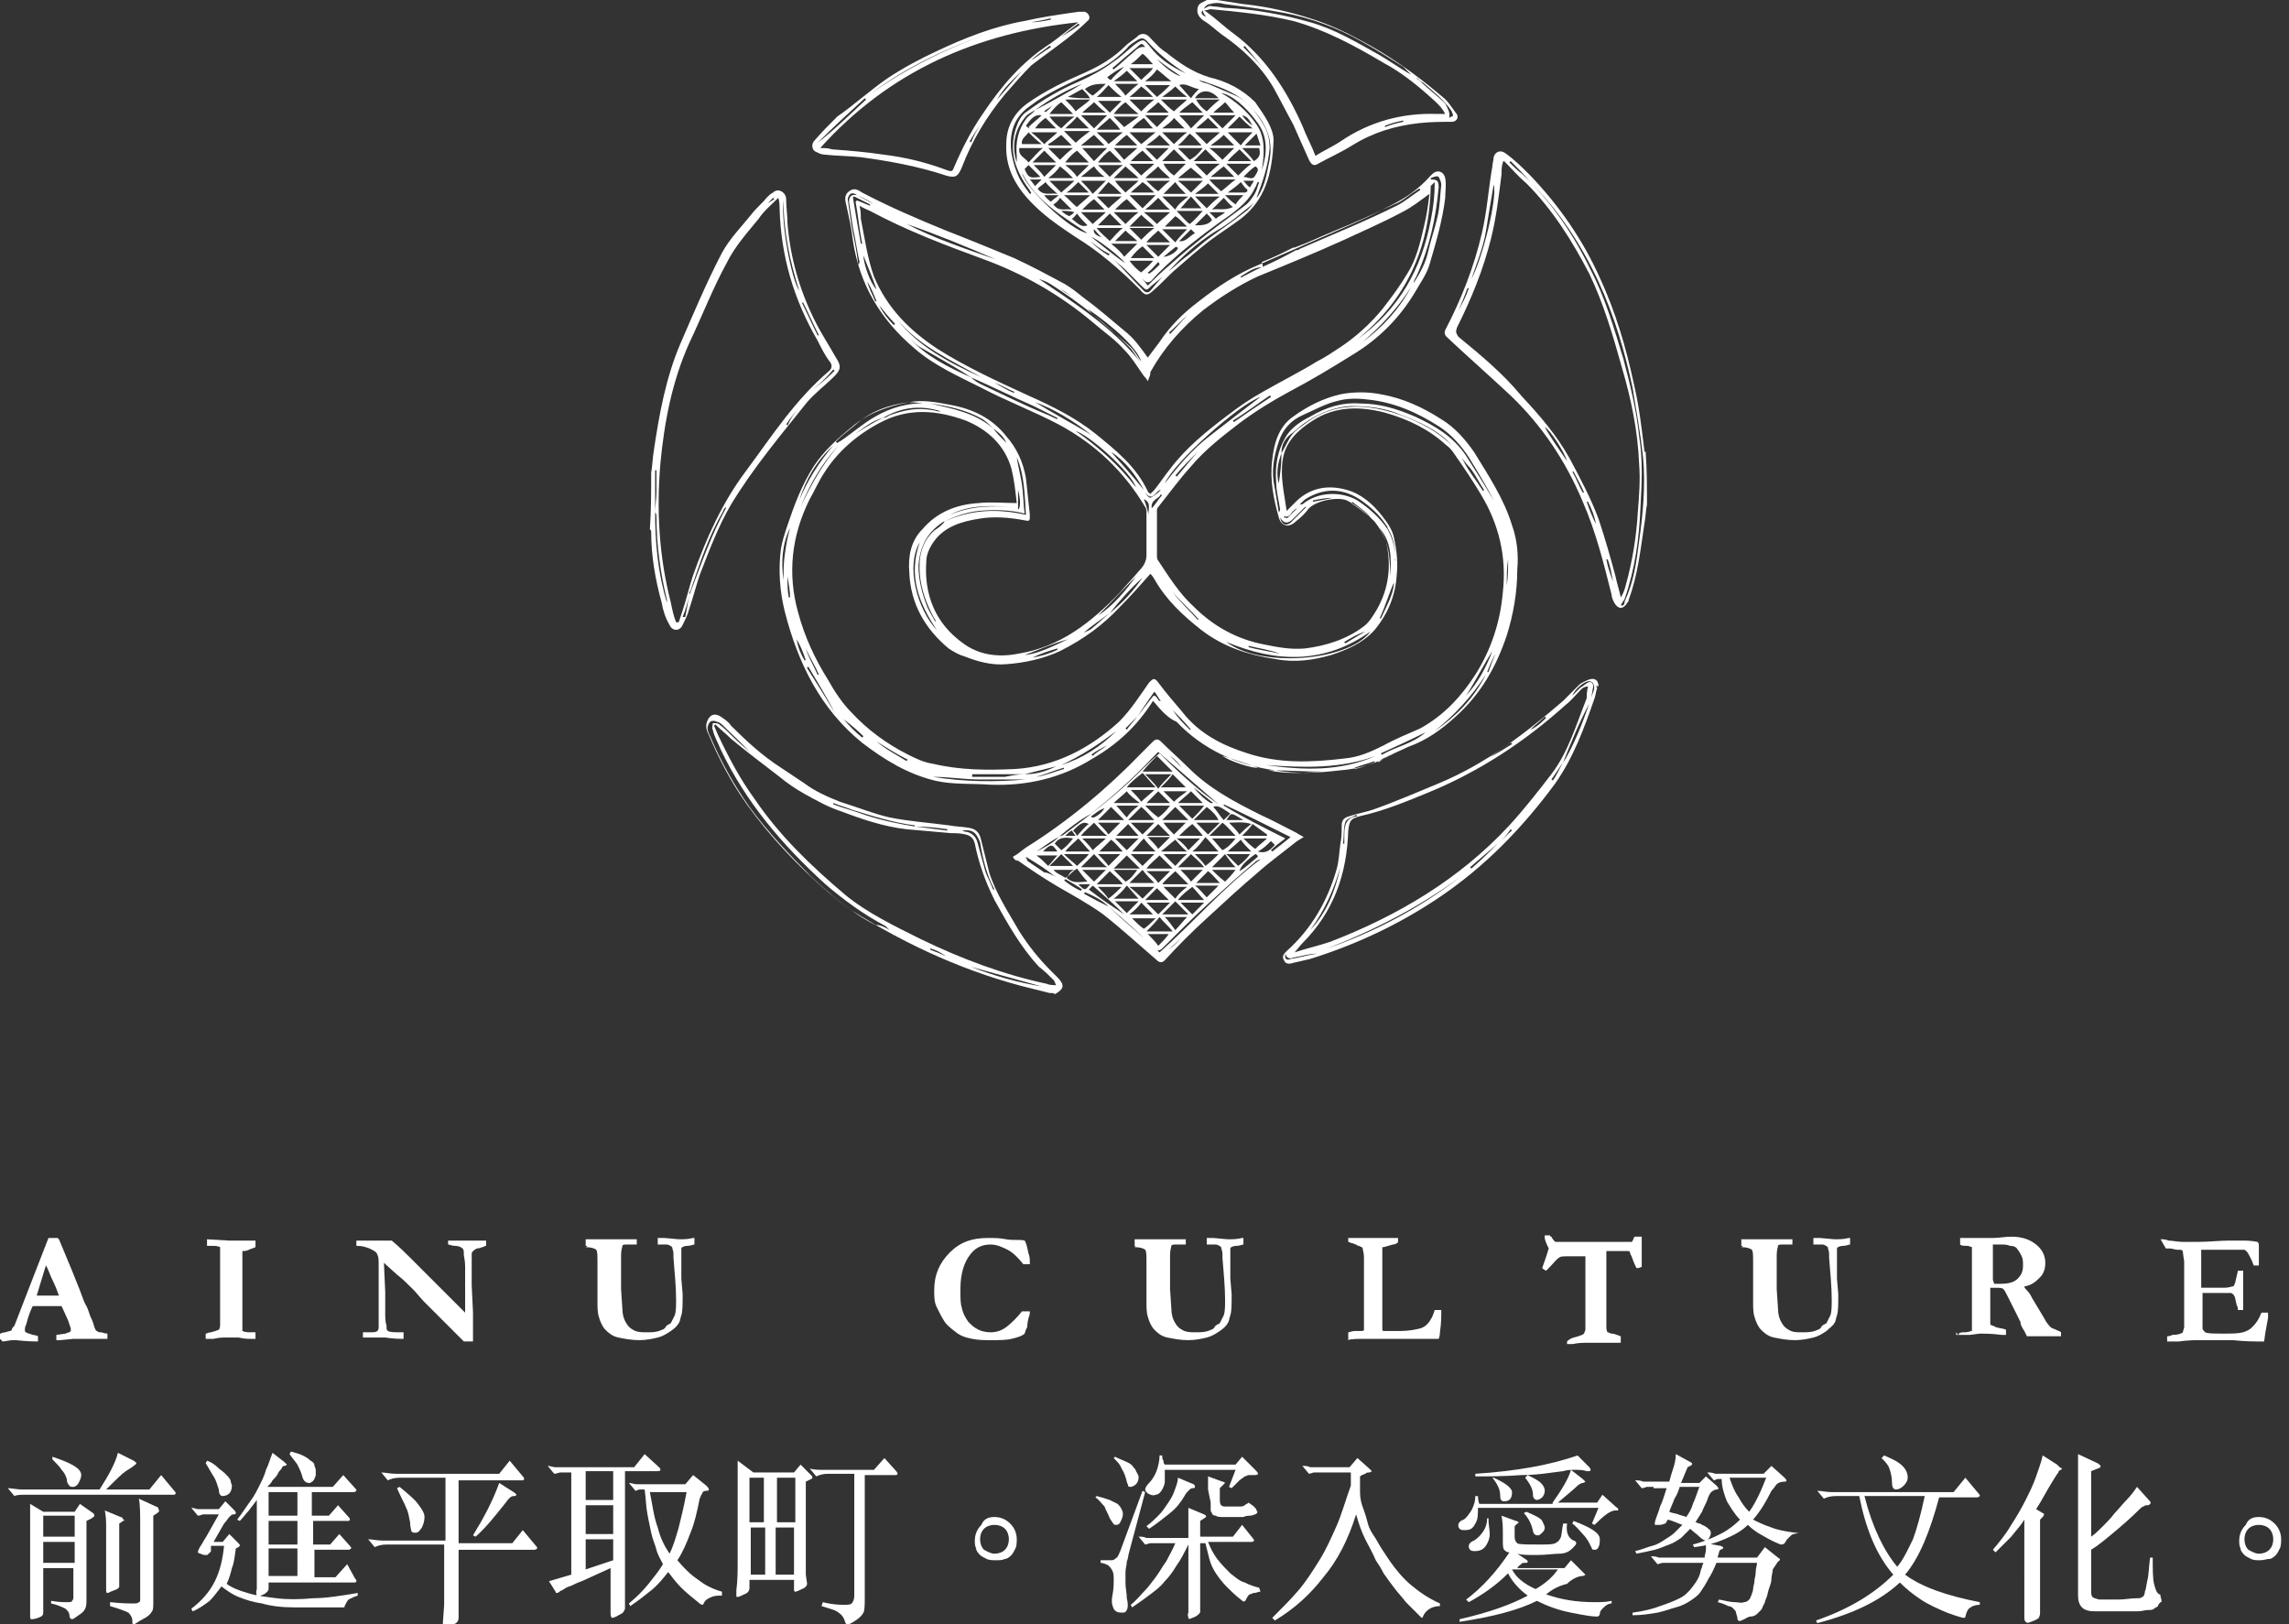 <?xml version="1.0" encoding="utf-8"?>
<!-- Generator: Adobe Illustrator 26.3.1, SVG Export Plug-In . SVG Version: 6.00 Build 0)  -->
<svg version="1.1" id="レイヤー_1" xmlns="http://www.w3.org/2000/svg" xmlns:xlink="http://www.w3.org/1999/xlink" x="0px"
	 y="0px" viewBox="0 0 174.7 124" style="enable-background:new 0 0 174.7 124;" xml:space="preserve">
<rect x="0" y="0" width="174.7" height="124" fill="#333333" stroke="none"/>
<style type="text/css">
	.st0{fill:#FFFFFF;}
</style>
<g>
	<path class="st0" d="M125.7,38.5c-0.1,0.5-0.1,1-0.2,1.5c-0.3,2-0.5,3.9-1.2,5.8c0,0.1,0,0.1-0.1,0.2c-0.1,0.2-0.3,0.4-0.5,0.4
		c-0.2,0-0.4-0.2-0.5-0.4c-0.1-0.2-0.2-0.4-0.2-0.6c-0.6-2.4-1.2-4.8-2.2-7.1c-1.3-3.1-3.1-5.8-5.5-8.1c-1.6-1.5-3.2-2.9-4.8-4.4
		c-0.2-0.2-0.3-0.3-0.2-0.6c1.2-2.3,2.2-4.8,2.8-7.4c0.4-1.7,0.5-3.4,0.8-5.1c0-0.2,0.1-0.5,0.1-0.7c0.1-0.4,0.5-0.6,0.9-0.3
		c0.7,0.5,1.3,1.1,1.9,1.7c2.2,2.3,4,4.9,5.3,7.8c1.2,2.6,2,5.3,2.6,8.1c0.4,1.7,0.6,3.4,0.8,5.1c0,0,0,0.1,0.1,0.1
		C125.7,35.8,125.7,37.2,125.7,38.5z M114.8,12.3c0,0-0.1,0-0.1,0.1c-0.1,0.3-0.1,0.6-0.1,0.9c-0.2,1.6-0.4,3.3-0.8,4.9
		c-0.6,2.4-1.5,4.6-2.6,6.8c-0.1,0.3-0.1,0.4,0.1,0.7c1.7,1.4,3.4,2.8,4.8,4.5c1.4,1.5,2.7,3,3.7,4.8c0.8,1.5,1.6,3,2.2,4.6
		c0.5,1.5,0.9,2.9,1.3,4.4c0.1,0.5,0.3,1.1,0.4,1.6c0.2-0.3,0.3-0.6,0.4-1c0.5-1.8,0.8-3.7,0.9-5.5c0.1-1.2,0.2-2.5,0.1-3.7
		c-0.1-2.5-0.6-4.9-1.3-7.3c-0.7-2.5-1.4-4.9-2.5-7.2c-1.3-2.5-2.8-4.9-4.8-6.9C115.8,13.4,115.3,12.8,114.8,12.3z M115.3,12.3
		c0,0-0.1,0.1-0.1,0.1c0.3,0.3,0.6,0.6,1,0.9c2.2,2.1,3.9,4.6,5.2,7.3c1.1,2.1,1.8,4.5,2.5,6.8c0.5,1.9,1,3.9,1.2,5.9
		c0.3,1.8,0.2,3.7,0.1,5.5c-0.1,2.3-0.4,4.6-1.2,6.9c-0.1,0.2-0.2,0.3-0.3,0.5c0.2,0.1,0.3-0.1,0.3-0.3c0.7-1.5,0.9-3,1.1-4.6
		c0.3-2.1,0.5-4.3,0.3-6.4c-0.2-1.8-0.5-3.5-0.8-5.3c-0.6-2.8-1.4-5.5-2.6-8.1c-1.3-2.8-3-5.4-5.2-7.6
		C116.3,13.3,115.8,12.8,115.3,12.3z M112.3,21.3c0.9-1.7,2-6.3,1.7-7.2c-0.2,1.1-0.4,2.4-0.6,3.6C113.2,18.9,112.7,20.1,112.3,21.3
		z M113.5,27.8C113.5,27.8,113.5,27.8,113.5,27.8c0.9,0.8,1.7,1.6,2.5,2.5c0,0,0,0-0.1,0C115.1,29.5,114.3,28.7,113.5,27.8z
		 M119.6,35.2c-0.2-0.7-1.3-2.4-1.7-2.6C118.4,33.5,119,34.3,119.6,35.2z M120.1,36c0,0-0.1,0-0.1,0c0.3,0.5,0.5,1.1,0.8,1.6
		c0,0,0.1,0,0.1,0C120.7,37.1,120.4,36.6,120.1,36z M111.3,23.7C111.3,23.7,111.4,23.7,111.3,23.7c0.3-0.5,0.6-1.1,0.8-1.7
		c0,0-0.1,0-0.1,0C111.8,22.5,111.6,23.1,111.3,23.7z M121.8,40C121.8,40,121.8,40,121.8,40c-0.1-0.6-0.3-1.1-0.6-1.7
		c0,0-0.1,0-0.1,0C121.3,38.9,121.5,39.4,121.8,40z M123.1,44.4C123.1,44.4,123.1,44.4,123.1,44.4c-0.1-0.6-0.2-1.2-0.4-1.7
		c0,0-0.1,0-0.1,0C122.7,43.3,122.9,43.8,123.1,44.4z"/>
	<path class="st0" d="M49.7,36.1c0.1-0.6,0.1-1.1,0.2-1.7c0.4-2.7,0.9-5.5,2-8.1c1-2.3,2-4.7,3.2-7c0.6-1.1,1.5-2,2.3-3
		c0.3-0.4,0.8-0.8,1.1-1.2c0.2-0.2,0.3-0.3,0.5-0.4c0.4-0.4,1,0,1,0.5c0,0.6,0.1,1.2,0.1,1.8c0.2,2.6,0.9,5.1,2.1,7.5
		c0.5,1,1.1,1.9,1.6,2.8c0.4,0.6,0.4,0.9-0.1,1.4c-0.7,0.7-1.5,1.3-2.1,2c-2,2.5-4.1,5-5.8,7.8c-1,1.7-1.7,3.6-2.4,5.4
		c-0.3,0.9-0.5,1.7-0.8,2.6c-0.1,0.4-0.3,0.8-0.5,1.2c-0.2,0.5-0.8,0.5-1,0c-0.3-0.5-0.5-1.1-0.6-1.7c-0.5-1.8-0.8-3.6-0.8-5.4
		c0-0.1,0-0.1-0.1-0.2C49.7,39,49.7,37.6,49.7,36.1z M50,39.1c0-0.5,0.1-1,0.1-1.5c0-0.6,0-1.1,0-1.7c0,0-0.1,0-0.1,0
		C50,36.9,50,38,50,39.1c0,2.3,0.2,4.6,0.9,6.9c0-0.1,0-0.1,0-0.2c-0.5-2.1-0.8-4.2-0.8-6.4C50.1,39.2,50,39.1,50,39.1z M52.6,45.4
		c0-0.1,0.1-0.1,0.1-0.2c0.8-2.1,1.6-4.4,2.7-6.4c0,0,0-0.1,0-0.1c-0.1,0.1-0.2,0.2-0.2,0.3c-1.1,1.9-1.8,4-2.5,6.1
		C52.6,45.2,52.6,45.3,52.6,45.4c-0.1,0.6-0.3,1.2-0.5,1.7c0,0,0.1,0,0.2,0C52.4,46.6,52.5,46,52.6,45.4z M51.6,47.5
		c0.1,0,0.1,0,0.2,0c0.1-0.3,0.2-0.6,0.3-0.9c0.3-0.9,0.5-1.8,0.8-2.7c1-2.8,2.2-5.5,4-7.9c2-2.7,3.8-5.5,6.4-7.7
		c0.2-0.2,0.2-0.4,0.1-0.6c-0.4-0.5-0.7-1.1-1-1.7c-1.8-3.1-2.8-6.4-2.9-10.1c0-0.2,0-0.5-0.1-0.8c-0.6,0.6-1.1,1-1.5,1.6
		c-0.9,1.1-1.8,2.1-2.4,3.3c-1.1,2-1.9,4.1-2.9,6.2c-1.3,2.9-1.9,6-2.2,9.2c-0.3,3.6-0.1,7.1,0.8,10.6C51.3,46.5,51.4,47,51.6,47.5z
		 M59.8,15.3c-0.2,1.8,0.6,6,1.2,6.9C60.3,20,59.8,17.7,59.8,15.3z M61.3,23.1c0,0-0.1,0-0.1,0c0.4,0.8,0.8,1.7,1.2,2.5
		c0,0,0.1,0,0.1,0C62.1,24.8,61.7,23.9,61.3,23.1z M61.8,29.9C61.9,29.9,61.9,30,61.8,29.9c0.7-0.5,1.3-1,1.9-1.6c0,0,0,0-0.1-0.1
		C63.1,28.8,62.5,29.4,61.8,29.9z M61.3,30.8C61.2,30.7,61.2,30.7,61.3,30.8c-0.5,0.5-0.9,1-1.3,1.6c0,0,0.1,0,0.1,0.1
		C60.4,31.8,60.8,31.3,61.3,30.8z M59.1,15.2c0,0-0.1-0.1-0.1-0.1c-0.4,0.4-0.7,0.8-1.1,1.2c0,0,0,0-0.1-0.1
		C58.2,15.8,58.6,15.5,59.1,15.2z"/>
	<path class="st0" d="M80.1,75.8c-0.4-0.1-0.8-0.2-1.2-0.3c-5-1.2-9.6-3.3-13.9-6c-0.6-0.4-1.2-0.9-1.8-1.4c-2.3-2-4.4-4.2-6.2-6.7
		c-1.2-1.7-2.1-3.4-2.9-5.3c-0.1-0.2-0.2-0.4-0.2-0.7c0-0.2,0.1-0.5,0.3-0.7c0.2-0.2,0.5-0.2,0.8,0c0.3,0.2,0.6,0.4,0.8,0.7
		c1.2,1.2,2.4,2.3,3.8,3.2c0.6,0.4,1.2,0.8,1.8,1.2c0.8,0.6,1.7,1,2.7,1.4c1.3,0.4,2.5,0.9,3.8,1.2c1.5,0.3,3,0.4,4.5,0.6
		c0.5,0.1,1.1,0.1,1.6,0.2c0.6,0.1,0.8,0.5,0.9,1c0.2,0.8,0.4,1.6,0.6,2.4c0.5,1.6,1.5,3.1,2.3,4.5c0.7,1.1,1.5,2.1,2.4,3
		c0.2,0.2,0.4,0.4,0.5,0.5c0.6,0.6,0.5,0.9-0.2,1.3C80.5,75.8,80.3,75.8,80.1,75.8z M69.9,63.1c0.8,0.1,1.6,0.2,2.4,0.3
		c0,0,0-0.1,0-0.1C71.6,63.2,70.8,63.1,69.9,63.1c-0.1,0-0.1-0.1-0.1-0.1c-1.6-0.2-3.2-0.7-4.8-1.2c-0.5-0.2-0.9-0.3-1.4-0.5
		c0,0,0,0.1,0,0.1c0.8,0.3,1.6,0.5,2.4,0.8C67.2,62.6,68.6,62.9,69.9,63.1z M54.6,55.3c0,0-0.1,0.1-0.1,0.1c0.1,0.2,0.2,0.5,0.3,0.7
		c0.8,1.7,1.7,3.4,2.8,4.9c1.9,2.8,4.3,5.1,6.9,7.3c1.7,1.4,3.8,2.4,5.8,3.4c3.1,1.5,6.3,2.7,9.6,3.4c0.2,0.1,0.5,0.1,0.7,0.1
		c-0.1-0.2-0.1-0.3-0.2-0.4c-0.3-0.3-0.7-0.7-1.1-1c-1.4-1.5-2.4-3.3-3.4-5.1c-0.7-1.4-1.2-2.8-1.5-4.3c-0.1-0.4-0.3-0.6-0.7-0.7
		c-0.4-0.1-0.7-0.1-1.1-0.1c-1.1-0.1-2.3-0.2-3.4-0.3c-1.8-0.2-3.5-0.8-5.1-1.4c-0.9-0.3-1.8-0.8-2.7-1.3c-0.7-0.4-1.3-0.8-1.9-1.3
		c-1.3-1-2.5-1.9-3.7-2.9C55.4,56,55,55.7,54.6,55.3z M67.9,71C67.9,70.9,67.9,70.9,67.9,71c-0.1-0.1-0.2-0.2-0.3-0.3
		c-1.7-0.9-3.2-2-4.6-3.2c-3.3-3-6.1-6.3-8-10.3c-0.2-0.5-0.5-1-0.6-1.5c-0.1-0.1,0-0.3,0-0.5c0.2,0,0.4,0,0.5,0.1
		c0.4,0.3,0.8,0.7,1.1,1c0.4,0.4,0.8,0.7,1.2,1.1c-0.6-0.7-1.3-1.3-2-2c-0.1-0.1-0.3-0.3-0.5-0.3c-0.1-0.1-0.4-0.1-0.5,0
		c-0.1,0.1-0.2,0.3-0.2,0.5c0,0.2,0.1,0.4,0.2,0.6c0.8,1.9,1.8,3.7,3,5.4c1.4,1.9,3,3.6,4.7,5.3c1.5,1.4,3.1,2.8,4.9,3.7
		C67.2,70.6,67.6,70.8,67.9,71z M73.4,63.4c0.1,0,0.2,0.1,0.4,0.1c0.4,0.1,0.7,0.4,0.8,0.8c0.2,0.7,0.4,1.5,0.6,2.2
		c0.1,0.3,0.2,0.5,0.3,0.7c0.1,0.2,0.2,0.5,0.3,0.7c0,0,0.1,0,0.1,0c-0.6-1.1-0.9-2.4-1.1-3.6C74.5,63.5,74.2,63.3,73.4,63.4z
		 M79.5,75.3c-1.8-0.5-3.6-1-5.4-1.5C75.9,74.5,77.7,75,79.5,75.3z M72.2,73C72.2,73,72.2,73,72.2,73c-0.4-0.3-0.8-0.5-1.2-0.6
		c0,0,0,0.1,0,0.1C71.3,72.6,71.8,72.8,72.2,73z"/>
	<path class="st0" d="M92.9,0c0.6,0.1,1.3,0.2,1.9,0.3c1.9,0.2,3.7,0.6,5.5,1.2c1.2,0.4,2.3,0.9,3.4,1.5c2.3,1.2,4.4,2.7,6.4,4.4
		c0.4,0.3,0.7,0.8,1,1.2c0.3,0.3,0.1,0.7-0.3,0.7c-0.8,0-1.6,0-2.5,0.1c-1.8,0.2-3.5,0.7-5.1,1.7c-0.8,0.5-1.7,0.9-2.6,1.4
		c-0.3,0.2-0.5,0.1-0.7-0.3c-0.4-0.9-0.8-1.8-1.2-2.7c-0.5-0.9-1-1.9-1.5-2.8c-1-1.7-2.4-3-4-4.1c-0.4-0.3-0.8-0.7-1.3-1
		c-0.3-0.2-0.6-0.5-0.5-1c0.1-0.4,0.4-0.4,0.7-0.6C92.3,0,92.6,0,92.9,0z M110.3,8.7C110.3,8.7,110.3,8.6,110.3,8.7
		c-0.2-0.4-0.4-0.6-0.7-0.9c-1.2-1.1-2.5-2.2-4-3c-2.2-1.3-4.4-2.5-6.9-3.2c-2.1-0.5-4.2-0.7-6.3-0.9c-0.1,0-0.3,0.1-0.5,0.1
		C92.1,0.9,92.2,1,92.2,1c0.7,0.5,1.3,1.1,2,1.6c2.4,1.8,4,4.3,5.2,7c0.3,0.8,0.7,1.5,1,2.3c0.6-0.4,1.3-0.7,1.9-1.1
		c2.2-1.5,4.7-2.2,7.4-2.1C109.9,8.7,110.1,8.7,110.3,8.7z M92.1,1.3c-0.1,0-0.1-0.1-0.1-0.1c-0.1-0.1-0.2-0.3-0.2-0.4
		s0.2-0.2,0.4-0.3c0.1-0.1,0.3,0,0.5,0c0.3,0,0.6,0.1,0.8,0.1c2.2,0.1,4.4,0.5,6.5,1.1c1.8,0.5,3.5,1.5,5.1,2.4
		c0.9,0.5,1.7,1.1,2.6,1.6c-0.2-0.2-0.4-0.4-0.6-0.6c-1.1-0.7-2.2-1.4-3.3-2c-1.8-1-3.7-1.7-5.7-2.1c-1.6-0.3-3.2-0.5-4.7-0.7
		c-0.3-0.1-0.7-0.1-1,0c-0.2,0-0.5,0.2-0.5,0.4C91.5,1,91.8,1.2,92.1,1.3z M110.6,9c0.1-0.1,0.3-0.1,0.3-0.2c0-0.1-0.1-0.2-0.1-0.3
		c-0.6-0.9-1.4-1.5-2.2-2.2c-0.2-0.1-0.3-0.2-0.5-0.4c0.1,0.2,0.2,0.2,0.3,0.3c0.6,0.6,1.3,1.1,1.9,1.7C110.5,8.3,110.7,8.6,110.6,9
		z M96.5,5.3C96.5,5.3,96.5,5.2,96.5,5.3c-0.5-0.6-1-1.2-1.5-1.8c0,0,0,0-0.1,0.1C95.4,4.1,96,4.7,96.5,5.3z M107.1,9.3
		c0,0,0-0.1,0-0.1c-0.5,0.1-0.9,0.2-1.4,0.4c0,0,0,0.1,0,0.1C106.2,9.5,106.6,9.4,107.1,9.3z"/>
	<path class="st0" d="M88,53.5c-1.2,1.9-2.7,3.3-4.6,4.4c-2.4,1.5-5,2.1-7.8,2c-1.4-0.1-2.9,0-4.2-0.3c-2.1-0.5-3.9-1.6-5.6-2.9
		c-3.2-2.6-4.9-6.1-5.9-10c-0.4-1.6-0.5-3.2-0.3-4.8c0.1-0.6,0.3-1.2,0.5-1.8c0.5-1.5,1.1-3.1,2-4.5c0.8-1.2,1.8-2.1,2.9-3
		c1.3-1.1,2.8-1.6,4.4-1.9c1-0.2,2.1,0,3.1,0.2c1.7,0.3,3.2,1,4.3,2.4c0.8,0.9,1.3,2,1.5,3.2c0.1,0.9,0.2,1.9,0.3,2.8
		c0,0.5,0,0.5-0.5,0.4c-1.1-0.2-2.3-0.3-3.4-0.1c-1.3,0.2-2.6,0.6-3.4,1.7c-0.3,0.4-0.6,1-0.6,1.5c-0.2,2.6,0.7,4.8,2.8,6.3
		c1.2,0.9,2.7,1.1,4.2,0.8c3.2-0.5,5.6-2.4,7.8-4.7c0.5-0.6,1-1.1,1.5-1.7c0.3-0.3,0.5-0.7,0.5-1.1c0-1.1,0-2.2,0-3.3
		c0-0.1,0-0.3-0.1-0.4c-1.6-2.7-3.8-4.8-6.6-6.3c-1.9-1-4-1.8-5.9-2.8c-1.8-0.9-3.6-1.7-5.1-3c-2.6-2.2-4.2-4.9-4.7-8.2
		c-0.1-0.9-0.3-1.8-0.5-2.7c-0.1-0.4-0.2-0.8,0.2-1.1c0.4-0.3,0.7-0.1,1,0.1c2.1,1.1,4.2,2,6.4,2.9c1.8,0.7,3.5,1.4,5.2,2.1
		c1.3,0.6,2.6,1.3,3.9,2c0.5,0.3,1,0.7,1.5,1.1c1.1,0.8,2.1,1.7,3.2,2.6c0.6,0.5,1.1,1.2,1.6,1.9c0.3-0.4,0.6-0.8,0.9-1.2
		c0.8-1.2,1.8-2.2,3-3.1c1.4-1.1,2.9-2.1,4.6-2.8c2.1-0.9,4.1-1.8,6.2-2.7c1.4-0.6,2.7-1.2,4-1.9c1-0.5,2-1.2,2.8-2.1
		c0.1-0.1,0.1-0.1,0.2-0.2c0.4-0.4,0.9-0.2,1,0.3c0.1,0.5,0,1,0,1.5c-0.2,1.7-0.7,3.4-1.2,5.1c-0.2,0.7-0.7,1.4-1.1,2.1
		c-1.2,2-2.8,3.6-4.8,4.8c-1.6,1-3.1,1.9-4.8,2.8c-1.3,0.7-2.6,1.5-3.8,2.4c-1.3,1-2.6,2-3.7,3.3c-0.9,1-1.7,2.1-2.5,3.1
		c-0.1,0.1-0.1,0.2-0.1,0.3c0,1.1,0,2.3,0,3.4c0,0.1,0,0.3,0.1,0.4c0.8,1.2,1.6,2.5,2.7,3.5c1.5,1.5,3.3,2.5,5.4,2.9
		c1,0.2,2,0.4,3.1,0.3c1.6-0.2,3.2-0.7,4.5-1.7c0.4-0.3,0.7-0.8,1-1.3c0.9-1.6,1.1-3.3,0.7-5.1c-0.2-0.6-0.5-1.1-0.9-1.6
		c-0.6-0.6-1.3-1.2-2.1-1.6c-0.7-0.3-2.3,0-2.9,0.6c-0.3,0.4-0.6,0.7-1,1c-0.5,0.5-1.1,0.4-1.3-0.3c-0.4-1.4-0.7-2.9-0.5-4.4
		c0.1-0.9,0.3-1.8,0.8-2.5c0.2-0.3,0.5-0.6,0.8-0.8c1.1-0.8,2.3-1.4,3.6-1.7c1-0.2,2.1-0.2,3.1,0c1.7,0.3,3.2,1,4.6,1.9
		c1,0.6,1.8,1.5,2.5,2.5c1.1,1.8,2.3,3.6,2.9,5.6c0.4,1.1,0.5,2.3,0.4,3.4c0,1.7-0.3,3.4-0.8,5c-0.8,2.4-2,4.5-3.9,6.2
		c-1.1,1-2.2,1.8-3.6,2.3c-0.4,0.2-0.9,0.4-1.3,0.6c-1.2,0.7-2.5,1.1-3.9,1.2c-1.7,0.2-3.3,0.3-5,0c-2.9-0.4-5.5-1.6-7.5-3.7
		C89.1,54.8,88.6,54.2,88,53.5z M106.5,42.8c0,0.6,0,1.1-0.1,1.7c-0.1,0.1-0.1,0.2-0.2,0.4c-0.2,0.5-0.4,1.1-0.6,1.6
		c-0.1,0.2-0.2,0.5-0.3,0.7c0,0,0.1,0,0.1,0c0.4-0.9,0.9-1.7,1-2.7C106.4,44,106.5,43.4,106.5,42.8c0-0.9-0.1-1.7-0.6-2.5
		c0-0.1,0-0.1-0.1-0.2c-0.5-0.8-1.2-1.4-1.9-1.9c-1.3-0.9-2.7-1-4.1-0.2c-0.2,0.1-0.4,0.3-0.6,0.5c0.1,0,0.2,0,0.2,0
		c1.2-1,3-1,4.2-0.3c0.9,0.6,1.7,1.3,2.3,2.2c0.4,0.7,0.6,1.5,0.6,2.3C106.4,42.7,106.5,42.8,106.5,42.8z M96.3,20.4
		c0.9-0.4,1.7-0.8,2.6-1.3c0.1,0,0.2,0,0.3-0.1c2.5-1.1,5-2.1,7.4-3.3c0.6-0.3,1.2-0.8,1.8-1.2c0,0,0-0.1-0.1-0.1
		c-0.1,0.1-0.2,0.1-0.3,0.2c-0.5,0.3-1,0.8-1.6,1c-1.5,0.7-3,1.4-4.5,2c-1,0.4-2,0.9-3.1,1.3c-0.1,0-0.1,0-0.1,0
		c-0.8,0.4-1.6,0.8-2.4,1.1C96.4,20.3,96.4,20.4,96.3,20.4c-0.6,0-1.1,0.4-1.6,0.7c0,0,0,0.1,0,0.1C95.3,20.9,95.8,20.6,96.3,20.4z
		 M78.2,59.1c-1.3,0-2.6,0-4,0c0,0.1,0,0.1,0,0.2c0.8,0,1.7,0,2.5,0C77.2,59.2,77.7,59.1,78.2,59.1c0.9,0,1.6-0.2,2.4-0.6
		C79.8,58.7,79,58.9,78.2,59.1z M86.8,54.7c0.3-0.4,0.7-0.9,1-1.3c0.3-0.4,0.3-0.4,0.6,0c0,0.1,0.1,0.1,0.2,0.1c0,0,0,0,0,0
		c-0.2-0.2-0.3-0.5-0.5-0.7C87.6,53.5,87.2,54.1,86.8,54.7c-0.3,0.3-0.6,0.6-0.9,0.9c0,0,0.1,0.1,0.1,0.1
		C86.2,55.4,86.5,55.1,86.8,54.7z M84.7,46.8c1-0.8,1.8-1.7,2.5-2.7C86.3,44.9,85.5,45.8,84.7,46.8c-0.7,0.5-1.4,1-2,1.5
		c0.2-0.1,0.5-0.2,0.6-0.3C83.8,47.6,84.2,47.2,84.7,46.8z M67.4,31.9c0.2,0,0.3-0.1,0.5-0.2c1.1-0.4,2.1-0.6,3.2-0.4
		c0.2,0,0.4,0.1,0.5,0.1c0.2,0,0.3,0,0.5,0.1C70.5,30.9,68.9,31,67.4,31.9c-0.8,0.2-1.4,0.7-2.1,1.2C66.1,32.6,66.7,32.2,67.4,31.9z
		 M65.4,14.9c0.6,0.3,1.3,0.7,1.9,1c1.1,0.5,2.2,1.1,3.4,1.6c1.5,0.6,3.1,1.2,4.6,1.8c2,0.8,3.9,1.7,5.7,2.8
		c0.6,0.4,1.2,0.8,1.8,1.3c0.2,0.1,0.3,0.3,0.5,0.5c1,0.9,2,1.7,3,2.6c0.3,0.3,0.5,0.7,0.8,1.1c-0.3-1-2-2.6-4.2-4.1
		c-0.6-0.4-1.1-0.9-1.7-1.3c-1.3-0.7-2.6-1.5-4-2c-2.7-1.1-5.4-2.2-8.1-3.3c-0.6-0.2-1.2-0.5-1.8-0.8C66.7,15.5,66.1,15.2,65.4,14.9
		c-0.1-0.1-0.3-0.2-0.5-0.1c-0.1,0.1-0.2,0.3-0.2,0.4c0.1,0.7,0.2,1.4,0.3,2.1c0.2,1,0.4,1.9,0.5,2.9c0.1-0.1,0.1-0.2,0.1-0.2
		c-0.2-0.9-0.3-1.7-0.5-2.6c-0.1-0.7-0.2-1.3-0.3-2C64.8,15,65,14.8,65.4,14.9z M75.8,32.7c0.3,0.4,0.7,0.8,1,1.1
		C76.6,33.3,76.2,33,75.8,32.7c-0.2-0.2-0.5-0.5-0.8-0.7c-1.2-0.7-2.6-1-4-1.2c-0.1,0-0.1,0-0.2,0c-0.5,0-0.9-0.1-1.4-0.1
		c-1.6,0.2-3,0.7-4.2,1.8c-0.5,0.4-1,0.8-1.4,1.2c0,0,0,0.1,0.1,0.1c0.1,0,0.1-0.1,0.2-0.1c0.9-0.6,1.8-1.4,2.7-1.9
		c1.2-0.7,2.6-1.1,4.1-1c0,0,0.1,0,0.1,0C72.7,31.2,74.4,31.5,75.8,32.7z M74.1,28.8c-0.1-0.1-0.2-0.1-0.3-0.2
		c-1.1-0.7-2.2-1.3-3.4-2c-0.4-0.2-0.7-0.5-1-0.8C70.7,27.2,72.3,28,74.1,28.8c0.2,0.2,0.5,0.4,0.7,0.5c1.7,0.8,3.3,1.6,5,2.3
		c0.3,0.1,0.6,0.3,0.9,0.4c0,0,0-0.1,0-0.1c-0.6-0.3-1.2-0.6-1.8-0.9C77.3,30.3,75.7,29.5,74.1,28.8z M72.1,39.8
		c-0.1,0-0.2,0.1-0.2,0.1c-1.2,0.8-1.7,1.9-1.8,3.3c0,1.1,0.3,2.2,0.7,3.2c0.2,0.4,0.4,0.7,0.6,1.1c0-0.1,0-0.2-0.1-0.3
		c-0.6-1.1-1-2.2-1.1-3.4c-0.1-1.2,0.1-2.4,1.1-3.3C71.6,40.3,71.9,40.1,72.1,39.8c2-0.9,4-1,6.2-0.5c-0.1-1.5-0.1-3-0.7-4.4
		c0.1,0.7,0.3,1.4,0.4,2.1c0.1,0.7,0.1,1.4,0.2,2.2c-1.2-0.3-2.4-0.3-3.5-0.2C73.8,39.1,72.9,39.4,72.1,39.8z M97.8,34.6
		c0.3-0.5,0.5-1,0.8-1.4c0.3-0.4,0.8-0.7,1.2-1c1.4-1,3-1.3,4.7-1.1c1.6,0.2,3.2,0.8,4.6,1.6c1,0.6,2,1.4,2.6,2.5
		c0.4,0.8,1,1.5,1.5,2.3c0.1-0.1,0-0.2,0-0.2c-0.4-0.6-0.7-1.3-1.2-1.8c-0.6-0.7-1.1-1.5-1.8-2.1c-1.1-0.9-2.4-1.4-3.7-1.9
		c-1.1-0.4-2.2-0.5-3.4-0.5c-1.7,0.1-3.2,0.9-4.4,2C98.1,33.4,97.8,33.9,97.8,34.6c-0.3,0.8-0.4,1.6-0.2,2.3
		c0.1-0.7,0.2-1.4,0.2-2.2C97.8,34.7,97.8,34.6,97.8,34.6z M87.8,43.8c-0.8,0.9-1.5,1.7-2.3,2.5c-1.3,1.4-2.8,2.5-4.6,3.4
		c-1.3,0.6-2.7,0.9-4.1,1c-1.1,0.1-2.2-0.2-3.2-0.6c-0.4-0.1-0.9-0.4-1.2-0.6c-1.8-1.5-2.9-3.4-3-5.8c-0.1-1.2,0.1-2.4,1-3.3
		c1.1-1.3,2.6-1.9,4.3-2c0.9-0.1,1.9,0,2.9,0c-0.1-0.9-0.2-1.8-0.4-2.6c-0.5-1.8-1.8-3-3.5-3.7c-2.2-0.8-4.4-1-6.6,0.2
		c-1.7,0.9-3.2,2.2-4.2,3.8c-0.4,0.6-0.7,1.3-1.1,2c-1.4,2.8-1.7,5.7-0.9,8.6c0.5,1.9,1.3,3.6,2.3,5.2c0.5,0.9,1.1,1.8,1.8,2.5
		c1.2,1.3,2.7,2.4,4.3,3.2c0.6,0.3,1.2,0.6,1.9,0.7c2.1,0.5,4.2,0.5,6.3,0.4c3.1-0.2,5.7-1.6,7.9-3.6c0.9-0.9,1.6-2,2.3-3
		c0.3-0.3,0.4-0.4,0.7,0c0.6,0.8,1.2,1.5,1.8,2.2c1.3,1.7,3.1,2.6,5,3.2c2.4,0.8,4.9,0.7,7.4,0.4c1.1-0.1,2-0.5,3-1
		c0.9-0.5,1.9-0.9,2.8-1.3c1.8-1,3.1-2.4,4.2-4.1c1.2-1.9,1.9-4,2.1-6.3c0.3-2.7-0.3-5.2-1.7-7.5c-0.6-1-1.2-1.9-1.9-2.9
		c-0.2-0.3-0.4-0.6-0.7-0.8c-1.3-1.2-2.9-2-4.7-2.5c-1.9-0.5-3.8-0.5-5.5,0.6c-1.1,0.7-2.1,1.6-2.3,3c-0.2,1.3,0.1,2.5,0.3,3.9
		c0.3-0.3,0.6-0.6,0.8-0.8c1.1-1,2.4-1.2,3.8-0.8c1.1,0.3,2,1.1,2.7,2c0.4,0.5,0.8,1.1,0.9,1.7c0.2,0.9,0.3,1.9,0.2,2.8
		c-0.1,1.6-0.7,3-1.7,4.2c-0.9,1-2.1,1.5-3.3,1.9c-1.4,0.4-2.8,0.6-4.3,0.3c-2-0.3-3.9-0.9-5.6-2.2c-1.4-1.1-2.7-2.3-3.6-3.9
		C88.1,44.2,88,44,87.8,43.8z M87.6,29.1c-0.1-0.2-0.2-0.3-0.3-0.4c-0.5-0.7-0.9-1.4-1.5-2c-0.7-0.8-1.6-1.4-2.4-2.1
		c-2.5-2.1-5.3-3.7-8.3-4.8c-3-1.1-5.9-2.2-8.7-3.7c-0.2-0.1-0.5-0.2-0.8-0.4c0.1,0.4,0.1,0.7,0.1,1c0.3,1.5,0.5,3,1,4.4
		c1,2.4,2.7,4.1,4.8,5.5c2.2,1.4,4.6,2.5,7,3.6c1.8,0.8,3.6,1.7,5.1,2.9c1.6,1.3,3.1,2.5,4,4.4c0,0.1,0.1,0.1,0.2,0.2
		c0.1-0.1,0.2-0.2,0.3-0.3c0.4-0.5,0.8-1.1,1.2-1.6c1.2-1.6,2.8-2.9,4.4-4.1c0.9-0.7,1.8-1.3,2.7-1.8c1.4-0.8,2.8-1.5,4.1-2.3
		c0.6-0.3,1.2-0.7,1.8-1.1c1.2-0.8,2.3-1.8,3.2-2.9c0.7-0.9,1.3-1.7,1.9-2.7c0.7-1.1,1-2.4,1.3-3.7c0.2-0.8,0.3-1.6,0.4-2.4
		c-0.7,0.5-1.3,1-2.1,1.4c-1.5,0.8-2.9,1.4-4.4,2.1c-2.2,1-4.4,1.9-6.6,2.8c-1.5,0.7-2.9,1.6-4.2,2.6c-1.6,1.3-3,2.9-4,4.7
		C87.8,28.7,87.7,28.8,87.6,29.1z M113.5,51.3c0,0,0.1,0,0.1,0c0.3-0.9,0.7-1.7,1-2.6c0.5-1.4,0.7-2.8,0.8-4.3
		c0.1-1.3,0-2.6-0.4-3.9c-0.7-2-1.8-3.8-2.9-5.6c-0.6-0.9-1.3-1.7-2.2-2.3c-1.7-1.1-3.5-1.9-5.5-2.1c-0.8-0.1-1.6-0.1-2.3,0.1
		c-0.9,0.2-1.8,0.7-2.7,1.1c-0.9,0.4-1.5,1.1-1.8,2c-0.4,1.2-0.6,2.3-0.3,3.6c0.1,0.6,0.2,1.2,0.3,1.8c0.1-0.1,0.1-0.2,0.1-0.2
		c-0.1-0.7-0.3-1.4-0.3-2.1c-0.1-1.2,0.1-2.4,0.7-3.4c0.4-0.7,1.1-1.2,1.9-1.6c1.2-0.7,2.4-1.1,3.8-1c1.5,0,2.8,0.4,4.2,1
		c1.5,0.7,2.9,1.5,3.9,3c0.7,1.1,1.4,2.2,2.1,3.4c0.6,1.1,1.2,2.3,1.4,3.7c0.3,2.4,0.1,4.8-0.7,7.1
		C114.2,49.7,113.8,50.5,113.5,51.3z M103.6,25.9c3.2-2.3,4.9-5.4,5.6-9.1c0.2-1,0.3-1.9,0.3-2.9c-0.3,0.3-0.5,0.5-0.8,0.7
		c0.1-0.1,0.2-0.1,0.2-0.2c0.1-0.1,0.2-0.1,0.3-0.2C109.1,19,107.3,22.9,103.6,25.9z M104.6,48.2c-3.5,2.5-7.2,2.4-11,0.8
		C96.2,51,102.9,50.5,104.6,48.2z M87,27.6c-0.3-0.4-0.5-0.8-0.8-1.1c-1.8-1.8-3.8-3.4-6-4.8c-0.3-0.2-0.6-0.3-0.9-0.4
		C82.1,23.2,84.9,25,87,27.6z M109.2,13.6c0,0,0,0.1,0,0.1c0.5,0,0.6,0.1,0.6,0.6c-0.2,2.3-0.7,4.6-1.7,6.8
		c-0.1,0.2-0.2,0.3-0.2,0.5c0.5-0.8,0.9-1.5,1.1-2.4c0.2-0.9,0.5-1.7,0.7-2.6c0.2-0.8,0.2-1.6,0.3-2.5c0-0.2-0.1-0.4-0.2-0.6
		C109.7,13.4,109.4,13.5,109.2,13.6z M88.9,36.9c1-1.3,2.1-2.6,3.4-3.6c1.3-1,2.7-2.1,3.9-3C94.5,30.9,89.6,35.3,88.9,36.9z
		 M74.9,28.8c-2.3-1.3-4.8-2.4-6.5-4.5C70.1,26.5,72.5,27.7,74.9,28.8z M76,19.8C76,19.8,76,19.8,76,19.8c-2.3-1-4.5-1.9-6.8-2.7
		C71.3,18.2,73.7,19,76,19.8z M105,57.7c-2.7,1-5.5,0.9-8.4,0.7C99.5,58.8,102.3,58.9,105,57.7z M86.7,37.2c-0.4-1.2-3.6-4-4.6-4.3
		C83.8,34.1,85.4,35.5,86.7,37.2z M71.5,48.1c-1.4-2.1-2.2-4.2-1.3-6.7C69.1,43.2,70,46.5,71.5,48.1z M113.4,51.5
		c-1.1,1.7-2.4,3.1-3.9,4.3C111.1,54.7,112.5,53.3,113.4,51.5z M61.1,38.7c0.8-1.7,1.7-3.3,2.9-4.7C62.7,35.4,61.8,37,61.1,38.7z
		 M107.7,21.9c-1,1.6-2.3,3-3.7,4.2C105.5,25,106.8,23.6,107.7,21.9z M78.3,59.5c-1.1,0-2.3,0-3.5,0s-2.4-0.2-3.6-0.2
		C73.7,59.7,76,59.7,78.3,59.5z M61,38.2c0.6-1.5,1.5-2.9,2.6-4.2C62.3,35.2,61.5,36.6,61,38.2z M79,30.7c1.3,0.8,2.8,1.6,4.3,2.5
		C81.9,32.1,80.4,31.2,79,30.7z M81,58.4c1.6-0.5,3-1.4,4.2-2.6C83.9,56.8,82.5,57.7,81,58.4z M87.3,37.4c-0.6-1.1-1.4-2.2-2.5-2.9
		C85.6,35.4,86.5,36.4,87.3,37.4z M65.3,15.4c0,0,0.1-0.1,0.1-0.1c0.3,0.1,0.7,0.3,1,0.4c0,0,0,0,0-0.1c-0.4-0.2-0.8-0.4-1.2-0.6
		c-0.1,0-0.1,0.1-0.1,0.1c0.2,1.2,0.4,2.4,0.6,3.5c0,0,0.1,0,0.1,0C65.6,17.6,65.5,16.5,65.3,15.4z M113.9,49.7
		c-0.7,1.1-1.3,2.3-2,3.4C112.8,52.1,113.4,51,113.9,49.7z M83.8,47c1.2-0.8,2.1-1.9,2.9-3C85.7,45,84.8,46,83.8,47z M63.7,54.4
		C63.8,54.3,63.8,54.3,63.7,54.4c-0.6-1.2-1.3-2.3-2-3.5c0,0-0.1,0-0.1,0.1C62.3,52.1,63,53.2,63.7,54.4z M72.5,39.3
		c1.6-0.7,3.2-0.7,4.9-0.6C75.7,38.6,74,38.5,72.5,39.3z M105.4,57.5c0,0,0,0.1,0.1,0.1c1-0.6,2.3-0.8,3.3-1.7
		C107.6,56.5,106.5,57,105.4,57.5z M59.8,44.3c0-0.7,0-1.3,0.1-2c0.1-0.7,0.2-1.3,0.4-2C59.7,41.5,59.6,42.9,59.8,44.3z M97,30.3
		c0,0,0-0.1-0.1-0.1c-0.9,0.6-1.8,1.3-2.8,1.9c0,0,0,0.1,0.1,0.1C95.2,31.5,96.1,30.9,97,30.3z M78.2,50c1.1-0.1,2.2-0.7,3.3-1.2
		C80.4,49.1,79.3,49.6,78.2,50z M105.3,40.3c0.7,1.1,0.8,2.4,0.8,3.7C106.2,42.6,106.2,41.4,105.3,40.3z M65.9,19.5
		c0,0.6,0.5,2.1,1,2.6C66.6,21.2,66.2,20.3,65.9,19.5z M100.9,58.9c-1.3,0-2.7-0.1-4.1-0.1C98.2,59.1,99.5,59,100.9,58.9z
		 M97.7,39.5c0.1,0.5,0.4,0.7,0.8,0.4c0.4-0.4,0.8-0.8,1.2-1.2c-0.1,0-0.1,0-0.1,0c-0.3,0.3-0.6,0.6-0.9,0.9
		C98.3,40,98,40,97.7,39.5z M89.5,45.2C89.4,45.2,89.4,45.2,89.5,45.2c0.6,0.8,1.3,1.4,1.9,2.1c0,0,0,0,0.1,0
		C90.8,46.5,90.1,45.9,89.5,45.2z M66.9,56.6C66.9,56.7,66.9,56.7,66.9,56.6c0.7,0.6,1.5,1,2.3,1.5c0,0,0-0.1,0.1-0.1
		C68.5,57.6,67.7,57.1,66.9,56.6z M93.3,57.7c0.5,0.4,2.4,1,2.7,0.9C95.1,58.3,94.3,58,93.3,57.7z M91.4,34.5
		C91.3,34.5,91.3,34.5,91.4,34.5c-0.6,0.6-1.2,1.2-1.7,1.8c0,0,0.1,0,0.1,0.1C90.3,35.8,90.8,35.2,91.4,34.5z M97.7,49.9
		C97.7,49.8,97.7,49.8,97.7,49.9c-0.8-0.3-1.6-0.4-2.4-0.6c0,0,0,0.1,0,0.1C96,49.6,96.8,49.7,97.7,49.9z M61.5,49.5
		C61.5,49.5,61.4,49.6,61.5,49.5c0.2,0.7,0.6,1.3,0.9,2c0,0,0.1,0,0.1,0C62.2,50.8,61.8,50.2,61.5,49.5z M104.6,39.5
		C104.6,39.5,104.6,39.4,104.6,39.5c-0.4-0.5-0.9-0.8-1.4-1.2c0,0,0,0.1-0.1,0.1C103.6,38.7,104.1,39.1,104.6,39.5z M89.5,54.2
		C89.5,54.2,89.4,54.2,89.5,54.2c0.4,0.6,0.8,1,1.3,1.5c0,0,0,0,0.1,0C90.4,55.1,89.9,54.6,89.5,54.2z M79.1,59.3
		C79.1,59.3,79.1,59.3,79.1,59.3c0.7-0.1,1.4-0.4,2.1-0.6c0,0,0-0.1,0-0.1C80.5,58.8,79.8,59.1,79.1,59.3z M90.6,24.1
		C90.5,24.1,90.5,24.1,90.6,24.1c-0.5,0.4-0.9,0.9-1.4,1.3c0,0,0.1,0,0.1,0.1C89.7,25.1,90.1,24.6,90.6,24.1z M64.4,54.9
		C64.3,54.9,64.3,54.9,64.4,54.9c0.4,0.5,0.9,1,1.4,1.4c0,0,0,0,0.1-0.1C65.4,55.7,64.9,55.3,64.4,54.9z M67.1,23.3
		C67.1,23.3,67.1,23.3,67.1,23.3c0.3,0.6,0.7,1.1,1.1,1.5c0,0,0.1,0,0.1-0.1C67.9,24.3,67.5,23.8,67.1,23.3z M87.9,38.8
		c0.3-0.3,0.5-0.7,0.8-1c0,0-0.1,0-0.1-0.1C88.5,38.1,87.8,38.1,87.9,38.8z M78.8,50.2C78.8,50.2,78.8,50.2,78.8,50.2
		c0.6-0.1,1.3-0.3,1.9-0.6c0,0,0-0.1,0-0.1C80,49.7,79.4,49.9,78.8,50.2z M104.2,48.2C104.2,48.2,104.1,48.2,104.2,48.2
		c-0.6,0.2-1.1,0.5-1.6,0.8c0,0,0,0.1,0.1,0.1C103.2,48.8,103.7,48.5,104.2,48.2z M87.7,39.5c-0.2-0.4,0.3-1.1-0.4-1.4
		C87.5,38.6,87.6,39,87.7,39.5z M104.9,58.2c0,0,0-0.1,0-0.1c-0.5,0.2-1,0.3-1.5,0.5c0,0,0,0.1,0,0.1
		C103.9,58.6,104.4,58.4,104.9,58.2z M66.2,21.5C66.2,21.6,66.2,21.6,66.2,21.5c0.1,0.5,0.4,1,0.6,1.5c0,0,0.1,0,0.1,0
		C66.7,22.5,66.5,22,66.2,21.5z M88.6,37.4C88.6,37.4,88.5,37.4,88.6,37.4c-0.4,0-0.6,1-1.2,0.2c0.1,0.2,0.3,0.4,0.4,0.4
		C88,37.9,88.3,37.7,88.6,37.4z M75.9,29.2C75.9,29.2,75.9,29.3,75.9,29.2c0.5,0.3,1,0.6,1.5,0.8c0,0,0-0.1,0-0.1
		C76.9,29.7,76.4,29.4,75.9,29.2z M60.8,48.8C60.8,48.8,60.8,48.8,60.8,48.8c0.1,0.6,0.3,1.1,0.6,1.6c0,0,0.1,0,0.1,0
		C61.3,49.8,61.1,49.3,60.8,48.8z M106.7,57.4C106.7,57.3,106.7,57.3,106.7,57.4c-0.5,0.2-1,0.4-1.5,0.7c0,0,0,0,0,0.1
		C105.7,57.8,106.2,57.6,106.7,57.4z M115,44.7C115,44.7,115,44.7,115,44.7c0.1-0.7,0.1-1.3,0.1-2c-0.1,0.6-0.1,1.2-0.1,1.8
		C115,44.6,115,44.7,115,44.7z M77.7,38.9c0.2-0.1,0.2-0.8,0-1.5C77.7,37.9,77.7,38.4,77.7,38.9z M101.7,38
		C101.7,38,101.7,37.9,101.7,38c-0.5,0-1,0.1-1.5,0.2c0,0,0,0,0,0.1C100.8,38.2,101.3,38.1,101.7,38z M60.1,44
		C60.1,44,60.1,44,60.1,44c0,0.6,0,1.1,0.1,1.6c0,0,0.1,0,0.1,0C60.3,45.1,60.2,44.6,60.1,44z M84.5,56.9
		C84.4,56.9,84.4,56.9,84.5,56.9c-0.4,0.2-0.8,0.4-1.2,0.7c0,0,0,0,0.1,0.1C83.7,57.4,84.1,57.2,84.5,56.9z M76.4,33.8L76.4,33.8
		c-0.4-0.3-0.7-0.6-1.1-1c0,0,0,0,0,0C75.7,33.1,76.1,33.4,76.4,33.8z M98,39.4c0,0,0,0.1,0,0.1c0.1,0,0.3,0.1,0.3,0
		c0.2-0.2,0.4-0.4,0.7-0.7C98.5,39,98.5,39.6,98,39.4z"/>
	<path class="st0" d="M97.2,10.7c-0.1,2.7-0.7,4.6-2.5,6c-0.8,0.6-1.6,1.1-2.4,1.7c-0.9,0.7-1.7,1.4-2.5,2.1
		c-0.6,0.5-1.1,1.1-1.7,1.6c-0.5,0.5-0.7,0.5-1.1,0c-1.5-1.5-3.1-2.9-4.9-4c-0.9-0.6-1.8-1.2-2.6-1.9c-1.6-1.4-2.8-3-2.7-5.2
		c0-1.2,0.5-2.3,1.6-3.1c1.4-1,2.9-1.7,4.5-2.4c1.1-0.5,2.1-1.1,3-2c0.3-0.3,0.7-0.5,1-0.8c0.3-0.2,0.6-0.1,0.8,0.1
		c0.4,0.4,0.8,0.9,1.3,1.2c1,0.8,2,1.5,3.3,1.9c1.3,0.3,2.5,0.9,3.5,1.9C96.5,8.8,97.2,9.8,97.2,10.7z M79,8.4
		c-0.3,0.2-0.6,0.3-0.8,0.6c-0.8,1-1,2.2-0.6,3.4c0-0.2,0-0.3,0-0.5c-0.1-1,0.1-2,0.7-2.8C78.5,8.8,78.8,8.7,79,8.4
		c1.2-0.6,2.4-1.3,3.6-2C81.3,6.9,80.1,7.6,79,8.4z M89.2,20.7c0.4-0.3,0.8-0.7,1.2-1c0.7-0.5,1.3-1.1,2-1.6
		c0.8-0.6,1.7-1.2,2.6-1.9c0.3-0.2,0.5-0.5,0.7-0.7c-1,0.8-1.9,1.6-3,2.2C91.3,18.6,90.2,19.6,89.2,20.7c-0.4,0.4-0.8,0.7-1.3,1.1
		c-0.4,0.4-0.4,0.4-0.8,0c-0.4-0.4-0.8-0.8-1.2-1.2c-0.3-0.3-0.6-0.5-0.9-0.8c0.8,0.8,1.5,1.6,2.3,2.4c0.2,0.2,0.4,0.1,0.5,0
		C88.3,21.6,88.7,21.1,89.2,20.7z M90.5,5.6c-1.1-0.7-2.1-1.5-3-2.5c-0.2-0.2-0.4-0.2-0.6-0.1c-0.3,0.2-0.7,0.4-0.9,0.7
		c-0.9,0.9-1.9,1.6-3,2c-1.5,0.7-3.1,1.4-4.4,2.4c-1.3,0.9-1.6,2.2-1.4,3.6c0.1,0.6,0.3,1.3,0.6,1.9c0.2,0.4,0.5,0.8,0.8,1.2
		c0,0,0.1,0,0.1-0.1c-0.1-0.1-0.1-0.2-0.2-0.3c-1-1.4-1.5-2.8-1-4.5c0.2-0.6,0.4-1.1,0.9-1.4c1.2-0.9,2.6-1.7,4-2.3
		c0.9-0.4,1.8-0.9,2.6-1.5c0.6-0.4,1.1-0.9,1.6-1.3c0.7-0.5,0.7-0.4,1.2,0.2C88.5,4.5,89.4,5.1,90.5,5.6z M86.7,20.8
		C86.7,20.8,86.7,20.8,86.7,20.8c0.3,0.3,0.6,0.6,0.9,1c0.5-0.5,1-1,1.6-1.5c1-0.9,2-1.7,3-2.5c0.9-0.7,1.9-1.4,2.8-2.1
		c0.3-0.2,0.5-0.5,0.7-0.8c0.2-0.3,0.3-0.7,0.4-1c0,0-0.1,0-0.1,0c-0.1,0.1-0.1,0.3-0.2,0.4c-0.4,0.9-1.1,1.5-1.9,2.1
		c-1.3,0.9-2.5,1.8-3.7,2.8c-0.8,0.7-1.6,1.4-2.3,2.2c-0.2,0.2-0.4,0.2-0.6,0C87,21.1,86.8,21,86.7,20.8z M95.9,15.1
		c0,0,0.1-0.1,0.1-0.1c0.6-0.9,0.7-1.9,0.9-2.8c0.3-1.7-0.4-2.9-1.4-4c-0.9-1-2.2-1.5-3.4-1.9c-0.2-0.1-0.4-0.1-0.6-0.2
		c0.2,0.2,0.4,0.2,0.7,0.3c0.7,0.3,1.4,0.6,2.1,0.9c0.9,0.4,1.5,1.2,2,2c0.4,0.6,0.6,1.2,0.6,2C96.8,12.6,96.4,13.8,95.9,15.1z
		 M79.7,11c0.3-0.3,0.7-0.6,1-0.9c-0.6,0-1.3,0-2,0C79.1,10.4,79.4,10.7,79.7,11z M96.3,13c0.4-1.2,0.5-2.5-0.3-3.6
		c-1-1.4-2.1-2.2-2.8-2.3c1.1,0.6,2,1.4,2.7,2.4C96.6,10.5,96.5,11.8,96.3,13z M85.8,19.6c0.4-0.4,0.7-0.7,1-1c-0.6,0-1.3,0-2,0
		C85.3,19,85.6,19.3,85.8,19.6z M86.2,12.5c0.3,0.3,0.7,0.7,0.9,0.9c0.3-0.3,0.7-0.6,1-0.9C87.5,12.5,86.9,12.5,86.2,12.5z
		 M86.2,7.6c0.4,0.4,0.7,0.7,0.9,0.9c0.3-0.3,0.6-0.6,1-0.9C87.5,7.6,86.8,7.6,86.2,7.6z M90.8,17.1c0.4-0.3,0.7-0.7,1-1
		c-0.6,0-1.3,0-2,0C90.2,16.5,90.5,16.9,90.8,17.1z M85.9,17.1c0.3-0.3,0.6-0.6,1-0.9c-0.6,0-1.3,0-1.9,0
		C85.3,16.5,85.6,16.8,85.9,17.1z M90.7,15c-0.7,0-1.4,0-2,0c0.3,0.3,0.7,0.7,1,1C89.9,15.6,90.3,15.3,90.7,15z M91.2,12.5
		c0.3,0.3,0.7,0.7,0.9,0.9c0.3-0.3,0.6-0.6,1-0.9C92.4,12.5,91.8,12.5,91.2,12.5z M91.9,8.8c-0.7,0-1.3,0-1.9,0
		c0.3,0.3,0.6,0.6,0.9,1C91.2,9.5,91.5,9.2,91.9,8.8z M92.3,8.8c0.4,0.4,0.7,0.7,1,1c0.3-0.3,0.6-0.6,1-1C93.7,8.8,93,8.8,92.3,8.8z
		 M88.2,14.9c-0.7,0-1.4,0-2,0c0.3,0.3,0.7,0.7,1,1C87.5,15.6,87.8,15.3,88.2,14.9z M81.2,14.9c0.4,0.3,0.7,0.7,1,0.9
		c0.3-0.3,0.7-0.6,1-0.9C82.6,14.9,81.9,14.9,81.2,14.9z M84.6,11c0.4-0.3,0.7-0.6,1.1-0.9c-0.7,0-1.3,0-2,0
		C84,10.4,84.4,10.7,84.6,11z M87.1,11c0.4-0.3,0.7-0.6,1.1-0.9c-0.7,0-1.3,0-2,0C86.5,10.4,86.8,10.7,87.1,11z M89.6,11
		c0.3-0.3,0.6-0.6,1-0.9c-0.6,0-1.3,0-1.9,0C89,10.4,89.3,10.7,89.6,11z M93.1,10.1c-0.7,0-1.3,0-1.9,0c0.3,0.3,0.6,0.6,0.9,0.9
		C92.4,10.7,92.8,10.4,93.1,10.1z M92.3,13.7c0.3,0.4,0.7,0.7,0.9,0.9c0.4-0.3,0.7-0.6,1.1-0.9C93.7,13.7,93,13.7,92.3,13.7z
		 M93.3,12.2c0.3-0.3,0.6-0.6,0.9-0.9c-0.5,0-1.2,0-1.9,0C92.7,11.6,93,11.9,93.3,12.2z M87.1,6.1c0.3-0.3,0.7-0.6,0.9-0.9
		c-0.5,0-1.1,0-1.8,0C86.5,5.5,86.8,5.8,87.1,6.1z M84.5,8.8c-0.7,0-1.4,0-2,0c0.3,0.3,0.7,0.7,1,1C83.8,9.5,84.1,9.2,84.5,8.8z
		 M81.2,10c0.3,0.3,0.7,0.7,0.9,0.9c0.3-0.3,0.7-0.6,1.1-0.9C82.5,10,81.9,10,81.2,10z M88.3,9.7c0.3-0.3,0.6-0.6,0.9-0.9
		c-0.5,0-1.1,0-1.8,0C87.8,9.2,88.1,9.5,88.3,9.7z M89.6,8.5c0.3-0.3,0.7-0.6,1-0.9c-0.7,0-1.3,0-2,0C89,8,89.3,8.3,89.6,8.5z
		 M79.6,11.3c-0.6,0-1.2,0-1.8,0c-0.1,0.6,0.4,0.7,0.7,1.1C78.9,12,79.2,11.6,79.6,11.3z M93.6,12.5c0.4,0.4,0.7,0.7,0.9,0.9
		c0.3-0.3,0.6-0.6,1-0.9C94.9,12.5,94.3,12.5,93.6,12.5z M84.7,18.4c0.3-0.3,0.6-0.7,1-1c-0.7,0-1.3,0-2,0
		C84,17.8,84.4,18.1,84.7,18.4z M81.9,13.6c-0.3-0.3-0.6-0.6-1-0.9c-0.2,0.3-0.5,0.6-0.9,0.9C80.7,13.6,81.3,13.6,81.9,13.6z
		 M95.6,10.1c-0.7,0-1.3,0-1.9,0c0.3,0.3,0.7,0.7,1,1C94.9,10.8,95.2,10.5,95.6,10.1z M87.1,20.8c0.3-0.3,0.7-0.6,0.9-0.9
		c-0.5,0-1.1,0-1.8,0C86.5,20.3,86.8,20.6,87.1,20.8z M89.4,6.2c-0.4-0.3-0.7-0.6-1.1-0.9c-0.2,0.3-0.5,0.6-0.9,0.9
		C88.1,6.2,88.7,6.2,89.4,6.2z M80.6,12.4c-0.3-0.3-0.6-0.6-0.9-0.9c-0.3,0.3-0.6,0.6-0.9,0.9C79.5,12.4,80,12.4,80.6,12.4z
		 M87.5,18.7c0.3,0.3,0.6,0.6,0.9,0.9c0.3-0.3,0.6-0.6,0.9-0.9C88.7,18.7,88.1,18.7,87.5,18.7z M85.1,6.4c0.3,0.3,0.6,0.6,0.8,0.9
		c0.3-0.3,0.6-0.6,1-0.9C86.2,6.4,85.6,6.4,85.1,6.4z M89.3,6.5c-0.7,0-1.2,0-1.9,0c0.3,0.3,0.6,0.6,0.9,0.9
		C88.7,7.1,89,6.8,89.3,6.5z M83.5,12.7c-0.3,0.2-0.6,0.5-1,0.8c0.7,0,1.2,0,1.8,0C84,13.3,83.7,13,83.5,12.7z M85.9,12.7
		c-0.3,0.3-0.6,0.6-0.9,0.9c0.7,0,1.2,0,1.9,0C86.5,13.2,86.2,13,85.9,12.7z M87.4,13.6c0.7,0,1.3,0,1.9,0c-0.3-0.3-0.7-0.6-0.9-0.9
		C88.1,13,87.8,13.2,87.4,13.6z M82.5,16.2c0.4,0.4,0.7,0.7,0.9,0.9c0.3-0.3,0.7-0.6,1-0.9C83.8,16.2,83.2,16.2,82.5,16.2z
		 M85.9,14.7c0.3-0.3,0.7-0.6,1-0.9c-0.6,0-1.2,0-1.8,0C85.3,14.1,85.6,14.4,85.9,14.7z M78.9,12.6c0.3,0.3,0.6,0.6,0.8,0.9
		c0.3-0.3,0.6-0.6,0.9-0.9C80.1,12.6,79.5,12.6,78.9,12.6z M88.3,17.1c0.3-0.3,0.7-0.6,1-0.9c-0.7,0-1.3,0-2,0
		C87.8,16.6,88.1,16.9,88.3,17.1z M80.9,12.2c0.3-0.3,0.6-0.6,1-0.9c-0.6,0-1.2,0-1.9,0C80.4,11.7,80.7,12,80.9,12.2z M84.5,11.3
		c-0.7,0-1.3,0-1.9,0c0.3,0.3,0.6,0.7,0.9,1C83.8,12,84.1,11.7,84.5,11.3z M85,11.3c0.3,0.3,0.6,0.7,0.8,0.9c0.3-0.3,0.7-0.6,1-0.9
		C86.2,11.3,85.6,11.3,85,11.3z M81,14.7c0.3-0.3,0.6-0.5,1-0.9c-0.7,0-1.3,0-1.9,0C80.4,14.1,80.7,14.4,81,14.7z M84.4,13.8
		c-0.7,0-1.3,0-1.9,0c0.3,0.3,0.6,0.6,0.9,1C83.8,14.4,84.1,14.1,84.4,13.8z M81.3,7.6c0.3,0.3,0.6,0.6,0.8,0.9
		c0.3-0.3,0.7-0.5,1.1-0.9C82.5,7.6,81.9,7.6,81.3,7.6z M88.4,14.6c0.3-0.3,0.6-0.6,0.9-0.8c-0.6,0-1.2,0-1.8,0
		C87.8,14.1,88.1,14.4,88.4,14.6z M90.9,14.7c0.3-0.3,0.6-0.6,0.9-0.9c-0.6,0-1.2,0-1.9,0C90.3,14.1,90.6,14.4,90.9,14.7z
		 M87.4,11.3c0.4,0.4,0.7,0.7,0.9,0.9c0.3-0.3,0.6-0.6,0.9-0.9C88.7,11.3,88.1,11.3,87.4,11.3z M87.1,18.3c0.3-0.3,0.6-0.6,1-0.9
		c-0.6,0-1.2,0-1.9,0C86.6,17.8,86.9,18.1,87.1,18.3z M90.6,17.5c-0.7,0-1.3,0-1.9,0c0.3,0.3,0.6,0.6,1,1
		C90,18.1,90.3,17.8,90.6,17.5z M87.5,18.5c0.7,0,1.2,0,1.8,0c-0.3-0.3-0.6-0.6-0.9-0.9C88.1,17.9,87.8,18.1,87.5,18.5z M89.6,13.4
		c0.3-0.3,0.6-0.6,0.9-0.9c-0.5,0-1.1,0-1.7,0C89,12.9,89.3,13.2,89.6,13.4z M81.3,12.6c0.4,0.3,0.7,0.6,0.9,0.9
		c0.3-0.3,0.6-0.6,0.9-0.9C82.5,12.6,81.9,12.6,81.3,12.6z M85.8,9.7c0.4-0.3,0.7-0.5,1.1-0.8c-0.7,0-1.3,0-1.9,0
		C85.3,9.2,85.6,9.5,85.8,9.7z M84.6,15.9c0.3-0.3,0.7-0.6,1-0.9c-0.6,0-1.2,0-1.9,0C84.1,15.4,84.4,15.7,84.6,15.9z M85.7,12.6
		c-0.7,0-1.3,0-1.9,0c0.3,0.3,0.6,0.6,0.9,0.9C85,13.2,85.3,12.9,85.7,12.6z M91.8,11.3c-0.6,0-1.3,0-1.9,0c0.3,0.3,0.6,0.6,0.9,0.9
		C91.2,12,91.5,11.7,91.8,11.3z M92.1,8.5c0.3-0.3,0.6-0.6,1-0.9c-0.6,0-1.2,0-1.8,0C91.5,8,91.8,8.3,92.1,8.5z M85.6,7.7
		c-0.6,0-1.2,0-1.8,0c0.3,0.3,0.6,0.6,0.9,0.9C85,8.3,85.3,8,85.6,7.7z M89.9,13.6c0.7,0,1.3,0,1.9,0c-0.3-0.3-0.7-0.6-0.9-0.8
		C90.6,13,90.3,13.3,89.9,13.6z M83.8,12.4c0.7,0,1.2,0,1.8,0c-0.3-0.3-0.6-0.6-0.9-0.9C84.4,11.7,84.1,12,83.8,12.4z M86.2,17.3
		c0.7,0,1.2,0,1.9,0c-0.3-0.3-0.7-0.6-1-0.9C86.9,16.6,86.6,16.9,86.2,17.3z M86.9,8.7c-0.4-0.3-0.7-0.6-1-0.9
		C85.6,8,85.3,8.3,85,8.7C85.7,8.7,86.2,8.7,86.9,8.7z M89.6,11.4c-0.3,0.3-0.6,0.6-0.9,0.9c0.7,0,1.2,0,1.8,0
		C90.2,12,89.9,11.7,89.6,11.4z M80.1,8.9c0.3,0.4,0.6,0.7,0.9,0.9c0.3-0.3,0.6-0.6,1-0.9C81.3,8.9,80.7,8.9,80.1,8.9z M81.3,12.4
		c0.7,0,1.2,0,1.8,0c-0.3-0.3-0.6-0.6-0.9-0.9C81.9,11.7,81.6,12,81.3,12.4z M92.4,13.5c0.7,0,1.2,0,1.8,0c-0.3-0.3-0.6-0.6-0.8-0.8
		C93.1,12.9,92.8,13.2,92.4,13.5z M88.7,9.8c0.7,0,1.2,0,1.7,0c-0.3-0.3-0.6-0.6-0.8-0.8C89.4,9.3,89.1,9.5,88.7,9.8z M87.2,4.1
		c-0.3,0.3-0.6,0.6-0.9,0.8c0.5,0,1.1,0,1.7,0C87.7,4.6,87.5,4.3,87.2,4.1z M86.2,7.4c0.7,0,1.2,0,1.8,0c-0.3-0.3-0.6-0.6-0.9-0.8
		C86.9,6.8,86.6,7.1,86.2,7.4z M94.2,8.6c-0.3-0.3-0.5-0.6-0.7-0.8c-0.3,0.3-0.6,0.5-0.9,0.8C93.1,8.6,93.6,8.6,94.2,8.6z M81.3,9.8
		c0.6,0,1.2,0,1.8,0c-0.3-0.3-0.6-0.6-0.9-0.9C81.9,9.3,81.6,9.5,81.3,9.8z M83.7,9.9c0.7,0,1.2,0,1.8,0C85.3,9.6,85,9.3,84.7,9
		C84.4,9.3,84.1,9.5,83.7,9.9z M92.2,9c-0.3,0.3-0.6,0.5-0.9,0.8c0.6,0,1.1,0,1.7,0C92.7,9.5,92.4,9.2,92.2,9z M82.5,11.1
		c0.6,0,1.2,0,1.8,0c-0.3-0.3-0.6-0.6-0.8-0.8C83.2,10.5,82.9,10.8,82.5,11.1z M92.9,12.3c-0.3-0.3-0.6-0.6-0.9-0.9
		c-0.3,0.3-0.6,0.6-0.9,0.9C91.9,12.3,92.4,12.3,92.9,12.3z M82.3,13.9c-0.3,0.3-0.6,0.6-0.9,0.8c0.5,0,1.1,0,1.7,0
		C82.8,14.4,82.5,14.1,82.3,13.9z M91.2,15c0.3,0.3,0.6,0.6,0.9,0.9c0.3-0.3,0.6-0.6,1-0.9C92.4,15,91.9,15,91.2,15z M83.8,17.2
		c0.6,0,1.2,0,1.8,0c-0.3-0.3-0.6-0.6-0.9-0.9C84.4,16.6,84.1,16.9,83.8,17.2z M89.7,16.5c-0.3,0.3-0.6,0.6-0.8,0.8c0.5,0,1,0,1.7,0
		C90.2,16.9,89.9,16.6,89.7,16.5z M85.9,17.6c-0.3,0.3-0.5,0.5-0.8,0.8c0.5,0,1.1,0,1.7,0C86.5,18.1,86.2,17.9,85.9,17.6z
		 M81.8,11.1c-0.3-0.3-0.6-0.6-0.8-0.8c-0.3,0.2-0.6,0.5-1,0.7c0,0,0,0.1,0.1,0.1C80.7,11.1,81.3,11.1,81.8,11.1z M83.5,7.8
		c-0.3,0.3-0.6,0.5-0.9,0.8c0.6,0,1.1,0,1.8,0C84,8.3,83.7,8,83.5,7.8z M86,5.4c-0.3,0.3-0.6,0.5-1,0.8c0.6,0,1.2,0,1.8,0
		C86.5,5.9,86.2,5.6,86,5.4z M82.6,16c0.6,0,1.2,0,1.7,0c-0.3-0.3-0.6-0.6-0.8-0.8C83.2,15.4,82.9,15.7,82.6,16z M90,8.6
		c0.6,0,1.2,0,1.8,0c-0.3-0.3-0.6-0.6-0.8-0.8C90.6,8.1,90.3,8.3,90,8.6z M83.4,7.3c0.4-0.3,0.7-0.6,1-0.9c-0.6,0-1.1,0-1.6,0.4
		C83,7,83.2,7.2,83.4,7.3z M89.3,11.1c-0.3-0.3-0.6-0.6-0.8-0.8c-0.3,0.3-0.6,0.5-1,0.8C88.1,11.1,88.7,11.1,89.3,11.1z M87.4,16
		c0.7,0,1.2,0,1.9,0c-0.4-0.3-0.6-0.6-0.9-0.9C88.1,15.4,87.8,15.7,87.4,16z M85.1,16c0.6,0,1.2,0,1.7,0c-0.3-0.3-0.6-0.6-0.8-0.8
		C85.7,15.4,85.4,15.7,85.1,16z M78,13.2c0.3,1.2,3.7,4.4,5,4.6C81.1,16.5,79.1,15.4,78,13.2z M85.6,7.4c-0.4-0.3-0.7-0.6-1-0.9
		c-0.3,0.3-0.5,0.6-0.9,0.9C84.4,7.4,85,7.4,85.6,7.4z M94.6,8.9c-0.3,0.3-0.6,0.6-0.9,0.9c0.6,0,1.2,0,1.9,0
		C95.2,9.5,94.9,9.2,94.6,8.9z M87.5,8.6c0.6,0,1.2,0,1.7,0c-0.3-0.3-0.6-0.6-0.8-0.8C88.1,8.1,87.8,8.3,87.5,8.6z M90.6,7.4
		c-0.4-0.3-0.7-0.6-0.9-0.8c-0.3,0.3-0.6,0.5-1,0.8C89.4,7.4,89.9,7.4,90.6,7.4z M86,10.3c-0.3,0.2-0.6,0.5-0.9,0.8
		c0.6,0,1.2,0,1.7,0C86.5,10.8,86.2,10.5,86,10.3z M80.1,8.7c0.6,0,1.2,0,1.8,0c-0.3-0.3-0.6-0.6-0.9-0.9C80.7,8,80.4,8.3,80.1,8.7z
		 M78.5,10.1c-0.2,0.3-0.6,0.5-0.5,0.9c0.5,0,1,0,1.5,0C79.1,10.7,78.8,10.4,78.5,10.1z M87.2,11.5c-0.3,0.2-0.6,0.5-0.9,0.8
		c0.6,0,1.2,0,1.7,0C87.7,12,87.4,11.7,87.2,11.5z M94.2,11.1c-0.3-0.3-0.6-0.6-0.8-0.8c-0.3,0.3-0.6,0.5-1,0.8
		C93.1,11.1,93.6,11.1,94.2,11.1z M93,14.8c-0.3-0.3-0.6-0.6-0.8-0.8c-0.3,0.3-0.6,0.5-1,0.8C91.8,14.8,92.4,14.8,93,14.8z
		 M84.6,13.9c-0.3,0.3-0.5,0.6-0.8,0.9c0.6,0,1.2,0,1.8,0C85.3,14.5,85,14.2,84.6,13.9z M96.1,11.3c-0.4,0-0.9,0-1.3,0
		c0.3,0.3,0.6,0.6,0.9,1C96.2,12,96.2,11.7,96.1,11.3z M86.3,14.7c0.7,0,1.2,0,1.8,0c-0.3-0.3-0.6-0.6-0.9-0.8
		C86.9,14.2,86.6,14.4,86.3,14.7z M95.5,12.3c-0.3-0.3-0.6-0.6-0.9-0.9c-0.3,0.3-0.6,0.5-0.9,0.9C94.3,12.3,94.9,12.3,95.5,12.3z
		 M90.5,14.8c-0.3-0.3-0.6-0.6-0.8-0.9c-0.3,0.3-0.6,0.6-0.9,0.9C89.4,14.8,89.9,14.8,90.5,14.8z M90.8,10.2
		c-0.3,0.3-0.5,0.6-0.9,0.9c0.6,0,1.2,0,1.8,0C91.4,10.8,91.2,10.5,90.8,10.2z M86.3,19.7c0.6,0,1.2,0,1.8,0
		c-0.3-0.3-0.6-0.6-0.9-0.9C86.9,19,86.6,19.3,86.3,19.7z M91.5,6.8c-0.6-0.1-1-0.5-1.5-0.3c0.3,0.3,0.6,0.7,0.9,1
		C91.1,7.2,91.3,7,91.5,6.8z M94.7,13.9c-0.3,0.3-0.6,0.5-1,0.8c0.5,0,0.9,0,1.3,0c0.1,0,0.2-0.1,0.2-0.1c0-0.1,0-0.2-0.1-0.2
		C94.9,14.2,94.8,14,94.7,13.9z M79.8,13.9c-0.2,0.2-0.4,0.3-0.6,0.5c0.4,0.6,1,0.3,1.5,0.4C80.3,14.4,80,14.2,79.8,13.9z
		 M94.1,15.8c-0.3-0.2-0.5-0.5-0.7-0.7c-0.3,0.3-0.6,0.6-0.9,0.9C93,15.9,93.5,16.1,94.1,15.8z M86.4,9.8c0.5,0,1.1,0,1.6,0
		c-0.3-0.3-0.5-0.6-0.7-0.8C86.9,9.3,86.6,9.5,86.4,9.8z M79,9.8c0.5,0,1.1,0,1.6,0C80.3,9.5,80,9.2,79.8,9
		C79.5,9.2,79.2,9.5,79,9.8z M80.4,15.6c0.4,0.6,0.9,0.3,1.4,0.4c-0.3-0.3-0.6-0.6-0.9-0.9C80.8,15.3,80.6,15.5,80.4,15.6z M93,7.5
		c-0.6-0.7-1.4-0.7-1.8,0C91.8,7.5,92.4,7.5,93,7.5z M91.7,15.9c-0.3-0.3-0.5-0.6-0.8-0.9c-0.3,0.3-0.5,0.6-0.8,0.9
		C90.6,15.9,91.1,15.9,91.7,15.9z M92.1,16.3c-0.3,0.3-0.6,0.6-0.9,0.9c0.5,0,1,0,1.3-0.4C92.4,16.6,92.3,16.5,92.1,16.3z M81.5,7.4
		C81.5,7.4,81.5,7.4,81.5,7.4c0.6,0.1,1.1,0.1,1.7,0.1C83,7.2,82.8,7,82.6,6.8C82.2,7,81.9,7.2,81.5,7.4z M96.2,11.1
		c-0.1-0.3-0.2-0.6-0.3-0.9c-0.3,0.3-0.6,0.6-0.9,0.9C95.3,11.1,95.7,11.1,96.2,11.1z M78.2,12.9c0.3,0.7,0.4,0.7,1.2,0.6
		c-0.3-0.3-0.6-0.6-0.9-0.9C78.4,12.7,78.3,12.8,78.2,12.9z M78.3,9.6c0.1,0.1,0.2,0.2,0.3,0.2c0,0-0.1-0.1-0.1-0.1
		c0.3-0.3,0.7-0.6,1-0.9C78.9,8.7,78.6,9.2,78.3,9.6z M93.5,14.9c0.3,0.3,0.5,0.5,0.8,0.7c0.2-0.3,0.4-0.5,0.6-0.7
		C94.4,14.9,94,14.9,93.5,14.9z M81.8,16.7c0.4,0.3,0.7,0.7,1.2,0.5c-0.3-0.3-0.6-0.6-0.8-0.9C82.1,16.4,82,16.6,81.8,16.7z
		 M94.9,13.5C94.9,13.5,94.9,13.6,94.9,13.5c0.3,0,0.7,0.3,0.9-0.1c0.1-0.2,0.4-0.5,0-0.7C95.5,12.9,95.2,13.2,94.9,13.5z M90,18.4
		c0.5,0.1,0.8-0.4,1.2-0.6c-0.1-0.1-0.2-0.2-0.3-0.3C90.6,17.8,90.3,18.1,90,18.4z M85.9,20.1c-0.5-0.6-2.2-1.9-2.6-2
		C84.2,18.8,85,19.5,85.9,20.1z M84.9,5.2c0,0,0.1,0.1,0.1,0.1c0.5-0.4,1-0.9,1.5-1.3c0.2-0.2,0.5-0.5,0.9-0.4
		c-0.2-0.3-0.3-0.3-0.5-0.1C86.3,4,85.6,4.6,84.9,5.2z M85.8,5.1C85.7,5.1,85.7,5.1,85.8,5.1c-0.5,0.2-0.9,0.5-1.3,0.8
		c0.1,0.1,0.2,0.2,0.3,0.2C85,5.8,85.4,5.5,85.8,5.1z M80.2,15.4c0.2-0.2,0.4-0.3,0.6-0.5c-0.4,0-0.7,0-1.1,0
		C79.9,15.2,80.1,15.3,80.2,15.4z M92.3,16.2c0.2,0.2,0.4,0.4,0.5,0.5c0.2-0.2,0.5-0.3,0.7-0.5C93.1,16.2,92.7,16.2,92.3,16.2z
		 M89.7,18.7c0,0,0.1,0.1,0.1,0.1c-0.3,0.2-0.6,0.5-1,0.8c0.4,0,1.1-0.4,1.1-0.7C89.8,18.9,89.7,18.8,89.7,18.7z M88.3,4.5
		c0.5,0.6,1.5,1.3,1.8,1.3C89.5,5.4,88.9,5,88.3,4.5z M87.6,20.8c0,0,0.1,0.1,0.1,0.1c0.3-0.2,0.5-0.4,0.8-0.7c0,0,0-0.1-0.1-0.2
		C88.1,20.3,87.9,20.6,87.6,20.8z M78.6,13.7c0.2,0.2,0.3,0.4,0.4,0.5c0.2-0.2,0.3-0.3,0.5-0.5C79.2,13.7,79,13.7,78.6,13.7z
		 M82,16.2C82,16.2,82,16.2,82,16.2c-0.3-0.1-0.6-0.1-1-0.1c0.2,0.2,0.4,0.3,0.6,0.4C81.8,16.4,81.9,16.3,82,16.2z M94.9,13.8
		c0.2,0.2,0.3,0.4,0.5,0.5c0.1-0.2,0.2-0.3,0.3-0.5C95.4,13.8,95.1,13.8,94.9,13.8z M94.6,8.6C94.6,8.5,94.7,8.5,94.6,8.6
		c-0.2-0.3-0.5-0.5-0.8-0.8C94.1,8,94.4,8.3,94.6,8.6z M83.2,18.4C83.2,18.4,83.2,18.5,83.2,18.4c0.4,0.4,0.9,0.8,1.4,1.1
		c0,0,0,0,0.1-0.1C84.1,19.1,83.7,18.8,83.2,18.4z M80.4,8c-0.2,0.2-0.5,0.3-0.7,0.5C79.8,8.6,79.8,8.6,80.4,8z M83.5,17.5
		c-0.1,0.2,0.1,0.5,0.6,0.6C83.9,18,83.7,17.7,83.5,17.5z M95.6,9.6c-0.2-0.3-0.3-0.7-0.8-0.8C95,9.1,95.2,9.3,95.6,9.6
		C95.5,9.6,95.5,9.6,95.6,9.6z"/>
	<path class="st0" d="M77.3,65.4c0.4-0.2,0.7-0.5,1-0.7c3.2-2,6.2-4.5,8.8-7.2c0.3-0.3,0.6-0.6,0.9-0.9c0.2-0.2,0.4-0.2,0.6,0
		c0.7,0.7,1.4,1.3,2.1,2c1.6,1.6,3.5,2.6,5.5,3.6c0.9,0.4,1.8,0.9,2.8,1.4c0.1,0.1,0.2,0.1,0.5,0.3c-0.2,0.1-0.3,0.2-0.5,0.3
		c-1,0.8-2.1,1.6-3,2.4c-1.3,1.1-2.6,2.3-3.9,3.5c-1.1,1-2.2,2.1-3.2,3.2c-0.2,0.2-0.4,0.2-0.6,0c-1.4-1.2-2.7-2.4-4.1-3.5
		c-1.1-0.8-2.4-1.5-3.6-2.2c-1-0.6-1.9-1.2-2.9-1.9C77.5,65.7,77.4,65.6,77.3,65.4z M84.6,69.2c-0.5-0.5-1.1-0.8-1.8-1.1
		c0,0,0,0.1-0.1,0.1C83.4,68.6,84,68.9,84.6,69.2c1.3,1.2,2.6,2.3,3.9,3.5c2.6-2.3,4.9-5,7.7-7.1c-0.1,0-0.3,0.1-0.4,0.2
		c-1.2,1-2.3,2-3.5,3.1c-1.2,1.1-2.4,2.3-3.6,3.5c-0.2,0.2-0.4,0.2-0.6,0c-0.1-0.1-0.1-0.1-0.2-0.2C86.9,71.2,85.8,70.2,84.6,69.2z
		 M80.8,63.9c0.1-0.1,0.3-0.1,0.4-0.2c2-1.5,4-3,5.8-4.8c0.5-0.5,1-1,1.5-1.4c1.4,1.4,2.8,2.7,4.5,3.9c-1.5-1.3-3.1-2.7-4.6-4
		c-0.2,0.2-0.4,0.4-0.6,0.6c-1.4,1.5-2.9,2.8-4.5,4.1C82.4,62.6,81.6,63.2,80.8,63.9c-0.6,0.3-1.1,0.7-1.7,1.1
		C79.7,64.7,80.3,64.4,80.8,63.9z M87.2,58.9c0.9,0,1.6,0,2.3,0c-0.4-0.4-0.8-0.8-1.2-1.2C88,58,87.6,58.4,87.2,58.9z M86,60.1
		c0.7,0,1.4,0,2.2,0c-0.4-0.4-0.7-0.8-1-1.1C86.7,59.4,86.3,59.7,86,60.1z M86,65.3c-0.3,0.3-0.7,0.7-1,1c0.6,0,1.3,0,2,0
		C86.6,65.9,86.3,65.6,86,65.3z M87.5,71.1c0.6,0,1.3,0,2,0c-0.3-0.4-0.7-0.7-1-1.1C88.2,70.4,87.8,70.8,87.5,71.1z M91,65
		c0.7,0,1.4,0,2,0c-0.3-0.3-0.6-0.7-1-1.1C91.7,64.3,91.4,64.7,91,65z M88.2,65c-0.3-0.3-0.7-0.7-0.9-1c-0.3,0.3-0.6,0.7-0.9,1
		C86.9,65,87.5,65,88.2,65z M89.9,68.7c0.7,0,1.4,0,2,0c-0.3-0.3-0.6-0.7-0.9-1C90.6,68,90.2,68.3,89.9,68.7z M91,62.9
		c-0.4,0.3-0.7,0.6-1,0.9c0.6,0,1.2,0,1.8,0C91.5,63.4,91.2,63.1,91,62.9z M91.9,66.2c-0.3-0.4-0.7-0.7-1-1c-0.3,0.3-0.7,0.7-1,1
		C90.6,66.2,91.2,66.2,91.9,66.2z M86.2,67.4c0.7,0,1.3,0,1.9,0c-0.3-0.3-0.6-0.6-0.9-1C86.8,66.8,86.5,67.1,86.2,67.4z M83.5,65.2
		c-0.3,0.3-0.7,0.7-1,1c0.6,0,1.3,0,2,0C84.1,65.9,83.8,65.5,83.5,65.2z M85.7,65c-0.3-0.3-0.6-0.7-0.9-0.9
		c-0.3,0.3-0.6,0.6-0.9,0.9C84.4,65,85,65,85.7,65z M88.6,60.1c0.7,0,1.4,0,1.9,0c-0.3-0.3-0.7-0.7-1-1C89.3,59.4,89,59.7,88.6,60.1
		z M94.3,66.2c-0.3-0.3-0.6-0.7-0.8-1c-0.4,0.4-0.7,0.7-1,1C93,66.2,93.7,66.2,94.3,66.2z M88.7,69.8c0.7,0,1.4,0,2,0
		c-0.3-0.3-0.7-0.7-1-1C89.4,69.1,89,69.5,88.7,69.8z M86,60.4c-0.3,0.3-0.7,0.6-1,0.9c0.7,0,1.3,0,2,0C86.6,61,86.2,60.7,86,60.4z
		 M89.2,68.7c-0.3-0.3-0.6-0.6-0.9-0.9c-0.3,0.3-0.6,0.6-0.9,0.9C88.1,68.7,88.7,68.7,89.2,68.7z M86.1,62.6c0.7,0,1.4,0,2,0
		c-0.3-0.3-0.6-0.7-1-1C86.8,61.9,86.5,62.2,86.1,62.6z M89.7,61.6c-0.3,0.3-0.7,0.7-1,1c0.6,0,1.3,0,2,0
		C90.3,62.2,90,61.9,89.7,61.6z M89.5,66.3c-0.4-0.4-0.7-0.7-1-1c-0.3,0.3-0.7,0.6-1,1C88.1,66.3,88.7,66.3,89.5,66.3z M84.7,66.5
		c-0.3,0.3-0.7,0.7-1,1c0.7,0,1.3,0,2,0C85.4,67.1,85,66.8,84.7,66.5z M83.2,65c-0.3-0.3-0.6-0.7-0.9-1c-0.3,0.3-0.7,0.6-1,1
		C81.9,65,82.6,65,83.2,65z M94.3,63.8c-0.3-0.3-0.6-0.7-1-1c-0.3,0.3-0.7,0.7-1,1C93,63.8,93.7,63.8,94.3,63.8z M89.7,64.1
		c-0.4,0.3-0.7,0.6-1.1,0.9c0.7,0,1.3,0,2,0C90.2,64.7,89.9,64.3,89.7,64.1z M83.5,62.8c-0.3,0.3-0.7,0.6-1,1c0.7,0,1.3,0,2,0
		C84.1,63.5,83.8,63.1,83.5,62.8z M90.7,67.5c-0.4-0.4-0.7-0.7-1-1c-0.3,0.3-0.7,0.6-1,1C89.3,67.5,90,67.5,90.7,67.5z M98.1,64
		c-0.4,0.3-0.8,0.6-1.1,0.9c0,0,0.1,0.1,0.1,0.1c0.4-0.3,0.9-0.7,1.4-1.1c-1.8-0.9-3.4-1.7-5.1-2.5c0,0,0,0.1,0,0.1
		C94.9,62.4,96.5,63.2,98.1,64z M90,61.5c0.4,0.4,0.7,0.7,1,1c0.3-0.3,0.6-0.6,0.9-1C91.2,61.5,90.6,61.5,90,61.5z M89.3,61.3
		c-0.3-0.3-0.6-0.6-0.9-0.9c-0.3,0.3-0.6,0.6-0.9,0.9C88.1,61.3,88.7,61.3,89.3,61.3z M95.5,65c-0.3-0.3-0.6-0.6-0.8-0.9
		c-0.3,0.3-0.7,0.6-1,0.9C94.3,65,94.9,65,95.5,65z M86.1,62.9c-0.3,0.3-0.6,0.6-0.9,0.9c0.5,0,1.1,0,1.7,0
		C86.6,63.5,86.3,63.1,86.1,62.9z M85.8,62.6c-0.4-0.4-0.7-0.7-1-1c-0.3,0.3-0.7,0.7-1,1C84.4,62.6,85.1,62.6,85.8,62.6z M90.9,60.4
		c-0.3,0.3-0.7,0.6-1,0.9c0.6,0,1.2,0,1.9,0C91.5,61,91.2,60.7,90.9,60.4z M93.1,67.4c-0.3-0.3-0.6-0.7-0.9-0.9
		c-0.3,0.3-0.6,0.6-0.9,0.9C91.9,67.4,92.5,67.4,93.1,67.4z M92.1,61.6c-0.3,0.3-0.6,0.6-1,1c0.7,0,1.3,0,1.9,0
		C92.8,62.2,92.5,61.9,92.1,61.6z M87.4,59.1c0.4,0.4,0.7,0.7,1,1.1c0.3-0.4,0.6-0.7,1-1.1C88.7,59.1,88.1,59.1,87.4,59.1z M85,68.6
		c0.6,0,1.2,0,1.9,0c-0.3-0.3-0.6-0.7-0.9-1C85.7,68,85.4,68.3,85,68.6z M83.1,65.2c-0.6,0-1.2,0-1.9,0c0.4,0.4,0.7,0.6,1,0.9
		C82.5,65.8,82.8,65.6,83.1,65.2z M86.2,69.8c0.6,0,1.3,0,1.8,0c-0.3-0.3-0.6-0.6-0.9-0.9C86.9,69.2,86.6,69.5,86.2,69.8z
		 M88.4,69.8c0.3-0.3,0.6-0.6,0.9-0.9c-0.6,0-1.2,0-1.8,0C87.8,69.2,88.1,69.5,88.4,69.8z M91,69.8c0.3-0.3,0.6-0.6,0.9-0.9
		c-0.6,0-1.2,0-1.8,0C90.4,69.2,90.7,69.5,91,69.8z M84.4,64c-0.6,0-1.2,0-1.8,0c0.3,0.3,0.6,0.6,0.8,0.9
		C83.7,64.6,84.1,64.3,84.4,64z M90.1,66.4c0.3,0.3,0.6,0.6,0.8,0.9c0.3-0.3,0.6-0.6,0.9-0.9C91.2,66.4,90.6,66.4,90.1,66.4z
		 M89.3,61.5c-0.6,0-1.2,0-1.9,0c0.3,0.3,0.6,0.6,1,0.9C88.7,62.2,89,61.9,89.3,61.5z M86.9,61.5c-0.6,0-1.2,0-1.7,0
		c0.3,0.3,0.5,0.6,0.8,0.9C86.2,62.1,86.5,61.8,86.9,61.5z M90.6,67.7c-0.6,0-1.2,0-1.8,0c0.3,0.3,0.6,0.6,0.9,0.9
		C89.9,68.3,90.2,68,90.6,67.7z M88.1,60.3c-0.7,0-1.2,0-1.8,0c0.3,0.3,0.6,0.6,0.8,0.9C87.4,60.9,87.8,60.6,88.1,60.3z M95.8,64.8
		c0.3-0.3,0.6-0.5,0.9-0.8c-0.5,0-1.1,0-1.8,0C95.2,64.3,95.5,64.6,95.8,64.8z M90.7,64.9c0.3-0.3,0.6-0.6,0.9-0.9
		c-0.6,0-1.2,0-1.8,0C90.2,64.3,90.5,64.6,90.7,64.9z M85.1,64c0.3,0.3,0.6,0.6,0.9,0.9c0.3-0.3,0.6-0.6,0.9-0.9
		C86.2,64,85.7,64,85.1,64z M94.3,66.4c-0.6,0-1.2,0-1.8,0c0.3,0.3,0.6,0.6,1,0.9C93.7,67.1,94,66.8,94.3,66.4z M86.3,62.8
		c0.3,0.3,0.6,0.6,0.9,0.9c0.3-0.3,0.6-0.6,0.9-0.9C87.5,62.8,86.9,62.8,86.3,62.8z M82.6,66.4c0.3,0.3,0.6,0.6,0.9,0.9
		c0.3-0.3,0.6-0.6,0.9-0.9C83.8,66.4,83.2,66.4,82.6,66.4z M90.6,65.2c-0.6,0-1.2,0-1.8,0c0.3,0.3,0.6,0.6,0.9,0.9
		C90,65.8,90.2,65.5,90.6,65.2z M86.8,66.4c-0.6,0-1.2,0-1.8,0c0.3,0.3,0.6,0.6,0.9,0.9C86.3,67.1,86.5,66.8,86.8,66.4z M94.8,63.8
		c0.7,0,1.3,0,1.9,0c0,0,0-0.1,0-0.1c-0.4-0.3-0.7-0.5-1.1-0.8C95.4,63.2,95.1,63.5,94.8,63.8z M92,66.1c0.4-0.3,0.7-0.6,1-0.9
		c-0.6,0-1.2,0-1.8,0C91.5,65.5,91.8,65.8,92,66.1z M95.4,65.2c-0.6,0-1.2,0-1.8,0c0.3,0.3,0.6,0.6,0.9,0.9
		C94.9,65.8,95.2,65.5,95.4,65.2z M90.6,70c-0.6,0-1.2,0-1.7,0c0.3,0.3,0.5,0.6,0.8,1C90,70.7,90.3,70.3,90.6,70z M88.1,67.7
		c-0.6,0-1.2,0-1.9,0c0.4,0.3,0.7,0.6,1,0.9C87.5,68.3,87.8,68,88.1,67.7z M83.8,65.2c0.3,0.3,0.6,0.6,0.8,0.9
		c0.3-0.3,0.6-0.6,0.9-0.9C85,65.2,84.4,65.2,83.8,65.2z M88.8,60.4c0.3,0.3,0.6,0.6,0.8,0.8c0.3-0.3,0.6-0.5,1-0.8
		C89.9,60.4,89.3,60.4,88.8,60.4z M91.3,62.8c0.3,0.3,0.6,0.6,0.9,0.9c0.3-0.3,0.6-0.6,0.9-0.9C92.4,62.8,91.9,62.8,91.3,62.8z
		 M83.8,62.8c0.3,0.3,0.6,0.6,0.8,0.9c0.3-0.3,0.6-0.6,0.9-0.9C85,62.8,84.4,62.8,83.8,62.8z M89.3,63.8c-0.3-0.3-0.6-0.6-0.9-0.9
		c-0.3,0.3-0.6,0.6-0.9,0.9C88.1,63.8,88.7,63.8,89.3,63.8z M89.6,63.7c0.3-0.3,0.6-0.6,0.9-0.9c-0.6,0-1.2,0-1.7,0
		C89,63.1,89.3,63.4,89.6,63.7z M94.3,64c-0.6,0-1.2,0-1.8,0c0.3,0.3,0.5,0.6,0.8,0.9C93.7,64.7,94,64.4,94.3,64z M87.2,66.1
		c0.3-0.3,0.6-0.6,0.9-0.9c-0.6,0-1.1,0-1.8,0C86.6,65.5,86.9,65.8,87.2,66.1z M87.5,66.5c0.4,0.3,0.7,0.6,0.9,0.9
		c0.3-0.3,0.6-0.6,0.9-0.9C88.7,66.5,88.1,66.5,87.5,66.5z M92.1,68.5c0.3-0.3,0.6-0.6,0.9-0.9c-0.6,0-1.2,0-1.8,0
		C91.6,67.9,91.8,68.2,92.1,68.5z M86.4,70.1c0.3,0.3,0.6,0.6,0.9,0.8c0.3-0.2,0.6-0.5,0.9-0.8C87.5,70.1,86.9,70.1,86.4,70.1z
		 M87.6,71.3c0.3,0.3,0.6,0.6,0.8,0.9c0.3-0.3,0.6-0.6,0.8-0.9C88.7,71.3,88.2,71.3,87.6,71.3z M93.8,62.8c0.3,0.3,0.6,0.6,0.8,0.9
		c0.3-0.3,0.5-0.5,0.9-0.8C94.9,62.7,94.3,62.8,93.8,62.8z M87.6,63.9c0.3,0.3,0.6,0.6,0.8,0.9c0.3-0.3,0.6-0.6,0.9-0.9
		C88.7,63.9,88.1,63.9,87.6,63.9z M84.6,68.6c0.4-0.3,0.7-0.6,1-0.9c-0.6,0-1.2,0-1.8,0C84.1,68,84.4,68.3,84.6,68.6z M83,67.3
		c-0.3-0.3-0.5-0.6-0.8-1c-0.3,0.2-0.5,0.4-0.8,0.7C81.9,67.5,82.5,67.3,83,67.3z M80.1,66.1c0.6,0,1.2,0,1.8,0
		c-0.3-0.3-0.6-0.6-0.9-0.9C80.7,65.5,80.4,65.8,80.1,66.1z M85.1,68.8c0.4,0.4,0.6,0.6,0.9,0.9c0.3-0.3,0.6-0.6,0.9-0.9
		C86.3,68.8,85.7,68.8,85.1,68.8z M85.8,69.8C85.8,69.8,85.8,69.8,85.8,69.8c-0.8-0.8-1.6-1.5-2.4-2.2c-0.1,0.1-0.2,0.2-0.3,0.3
		C84,68.6,84.9,69.2,85.8,69.8z M80,66.1c0.3-0.3,0.5-0.6,0.7-0.8c-0.5,0-1,0-1.6,0C79.4,65.5,79.7,65.8,80,66.1z M81.9,64
		c-0.6-0.1-1.1-0.1-1.4,0.4c0.2,0.2,0.3,0.3,0.5,0.5C81.3,64.7,81.6,64.4,81.9,64z M92.6,61.6c0.3,0.3,0.5,0.7,0.8,1
		c0.2-0.2,0.3-0.3,0.5-0.5C93.4,61.8,93,61.4,92.6,61.6z M97.3,64.5c-0.1-0.1-0.2-0.2-0.3-0.3c-0.3,0.3-0.6,0.6-1,0.8
		C96.7,65.2,97,64.8,97.3,64.5z M81.9,63.4c0.1,0.1,0.2,0.2,0.3,0.4c0.3-0.3,0.6-0.7,0.9-0.9C82.7,62.7,82.5,62.8,81.9,63.4z
		 M82,66.4c-0.6,0-1.1,0-1.6,0c0.1,0.1,0.1,0.1,0.1,0.1c0.2,0.2,0.5,0.3,0.8,0.5c0.1,0,0.1-0.1,0.2-0.1C81.6,66.7,81.7,66.5,82,66.4
		z M95.8,65.2c-0.7,0.5-1.1,0.9-1.2,1.3c0.5-0.3,0.9-0.7,1.4-1.1C96,65.3,95.9,65.2,95.8,65.2z M80.5,66.9
		C80.6,66.9,80.6,66.8,80.5,66.9c-0.7-0.6-1.4-1-2.2-1.5c0,0.1,0.1,0.2,0.1,0.3c0.4,0.3,0.9,0.6,1.3,0.9
		C80,66.6,80.3,66.8,80.5,66.9z M93.6,62.6c0.4,0,0.8,0,1.3,0C93.9,62,94,62,93.6,62.6z M79.6,65c0.4,0,0.7,0,1.1,0
		C80.3,64.4,80.2,64.4,79.6,65z M91.1,60.1C91.1,60.2,91.1,60.2,91.1,60.1c0.4,0.5,0.8,0.9,1.3,1.2c0,0,0.1,0,0.2,0
		C92.1,60.9,91.6,60.5,91.1,60.1z M84.3,61.7C84.3,61.7,84.3,61.6,84.3,61.7c-0.4,0.1-0.7,0.4-1,0.6c0,0,0,0.1,0,0.1
		c0.1,0,0.1,0,0.2,0C83.9,62.2,84.1,62,84.3,61.7z M83.2,67.5c-0.3,0-0.6,0-0.9,0C82.8,68,82.8,68,83.2,67.5z M82.5,68
		c0,0,0-0.1,0.1-0.1c-0.4-0.3-0.8-0.5-1.3-0.8c0,0.1-0.1,0.1-0.1,0.1C81.6,67.5,82,67.8,82.5,68z M89.2,72.5
		C89.2,72.5,89.3,72.5,89.2,72.5c0.4-0.3,0.8-0.7,1.1-1.1c0,0,0,0,0,0C90,71.8,89.6,72.1,89.2,72.5z M92.9,69
		C92.9,68.9,92.9,68.9,92.9,69c-0.3,0.3-0.6,0.7-0.9,1c0,0,0,0,0,0C92.2,69.6,92.5,69.3,92.9,69z M90.2,58.6
		C90.2,58.6,90.3,58.6,90.2,58.6c-0.3-0.4-0.6-0.7-0.9-0.9c0.2,0.2,0.5,0.5,0.8,0.8C90.1,58.5,90.2,58.6,90.2,58.6z M82.1,63.8
		c-0.2-0.2-0.2-0.3-0.3-0.4c-0.2,0.1-0.3,0.2-0.5,0.4C81.6,63.8,81.8,63.8,82.1,63.8z"/>
	<path class="st0" d="M121.9,52.5c-0.1,0.3-0.1,0.5-0.2,0.8c-0.8,2.3-1.6,4.5-3,6.5c-2.5,3.4-5.4,6.4-9,8.8c-3,2-6.2,3.5-9.7,4.6
		c-0.4,0.1-0.9,0.2-1.3,0.3c-0.3,0.1-0.6,0.1-0.7-0.2c-0.2-0.3,0-0.5,0.2-0.7c1.9-1.7,3.1-3.8,3.8-6.2c0.2-0.7,0.2-1.3,0.3-2
		c0.1-0.5,0.1-0.9,0.1-1.4c0-0.4,0.2-0.6,0.6-0.7c0.6-0.2,1.2-0.3,1.8-0.5c1.7-0.6,3.3-1.3,5-2c3.6-1.5,6.6-3.8,9.5-6.3
		c0.4-0.4,0.8-0.8,1.2-1.2c0.2-0.2,0.5-0.3,0.7-0.4c0.5-0.2,0.8,0,0.8,0.5C121.8,52.3,121.8,52.4,121.9,52.5
		C121.8,52.5,121.8,52.5,121.9,52.5z M114.3,64.4c-0.7,0.6-1.4,1.2-2.1,1.8c0,0,0.1,0.1,0.1,0.1C113,65.7,113.7,65,114.3,64.4
		c0.4-0.3,0.7-0.7,1.1-1c0,0-0.1-0.1-0.1-0.1C115,63.7,114.7,64.1,114.3,64.4z M119.3,58.2c0.1-0.1,0.1-0.2,0.2-0.3
		c0.9-1.6,1.5-3.3,2.1-5.1c0.1-0.2,0.1-0.4,0-0.6c0-0.1-0.2-0.2-0.3-0.2c-0.4,0-1.1,0.6-1.3,1.1c0.2-0.2,0.4-0.4,0.6-0.6
		c0.2-0.1,0.4-0.3,0.6-0.4c0.2-0.1,0.4,0,0.4,0.3c-0.1,0.4-0.1,0.9-0.3,1.3C120.5,55.2,119.9,56.7,119.3,58.2
		c-0.3,0.4-0.6,0.9-0.9,1.3c0,0,0.1,0,0.1,0.1C118.8,59.2,119,58.7,119.3,58.2z M121.2,52.4C121.2,52.4,121.2,52.4,121.2,52.4
		c-0.2,0-0.4,0.1-0.5,0.2c-0.4,0.4-0.8,0.9-1.2,1.2c-3.1,2.8-6.6,5.1-10.5,6.7c-1.7,0.7-3.4,1.4-5.2,1.8c-0.7,0.2-0.8,0.3-0.9,1.1
		c-0.1,3.3-1.1,6.2-3.5,8.6c-0.2,0.2-0.4,0.5-0.6,0.7c0.9-0.3,1.8-0.5,2.7-0.8c5.2-2,9.9-4.8,13.7-8.9c1.1-1.2,2.2-2.6,3.2-3.9
		c1.3-1.7,1.9-3.8,2.7-5.8C121.1,53.1,121.1,52.8,121.2,52.4z M111.5,66.9c-3.1,2.3-6.6,4.1-10.2,5.5
		C105,71.1,108.4,69.3,111.5,66.9z M102.3,66.2c-0.5,1.7-1.2,3.3-2.3,4.8C101.3,69.6,101.9,68,102.3,66.2z M103.6,62.3
		c0,0-0.1-0.1-0.1-0.1c-0.3,0.2-0.7,0.3-0.8,0.5c-0.2,0.5-0.1,1.1-0.2,1.7c0.1,0,0.1,0,0.1,0c0-0.2,0-0.5,0-0.7
		C102.6,62.9,102.8,62.4,103.6,62.3z M100.5,72.8C100.5,72.8,100.5,72.7,100.5,72.8c-0.6,0-1.2,0.2-1.8,0.3
		c-0.2,0.1-0.5,0.1-0.6-0.3c-0.1,0.5,0.2,0.5,0.4,0.4C99.2,73.1,99.8,72.9,100.5,72.8z M113.7,57.8
		C113.7,57.8,113.8,57.9,113.7,57.8c0.6-0.3,1.2-0.7,1.7-1c0,0,0-0.1-0.1-0.1C114.8,57,114.3,57.4,113.7,57.8z M116.8,55.7
		C116.8,55.7,116.8,55.7,116.8,55.7c0.5-0.2,0.9-0.6,1.2-0.9c0,0,0,0-0.1-0.1C117.6,55,117.2,55.3,116.8,55.7z"/>
	<path class="st0" d="M82.5,0.9c0.1,0,0.2,0,0.3,0C83.1,1,83.3,1.4,83,1.6c-0.5,0.5-1,0.9-1.5,1.3c-0.9,0.7-1.9,1.4-2.8,2.1
		c-0.7,0.7-1.3,1.4-2,2.2c-1.4,1.7-2.5,3.5-3.3,5.6c-0.3,0.7-0.5,0.8-1.2,0.6c-2.1-0.7-4.3-1.1-6.5-1.4c-0.9-0.1-1.9-0.1-2.8-0.2
		c-0.2,0-0.4-0.1-0.6-0.2c-0.3-0.1-0.4-0.5-0.2-0.8c0.6-0.7,1.2-1.3,1.8-1.9C65.2,8,66.4,6.9,67.7,6c1.2-0.8,2.5-1.5,3.8-2.1
		c2.1-1,4.4-1.9,6.7-2.3c1.3-0.3,2.7-0.5,4.1-0.7C82.3,0.9,82.3,0.9,82.5,0.9z M62.6,11.3c0.3,0,0.6,0,0.9,0.1
		c1.3,0.1,2.6,0.2,3.9,0.4c1.7,0.2,3.3,0.6,4.9,1.2c0.3,0.1,0.4,0.1,0.5-0.2c0.6-1.4,1.3-2.8,2.2-4.1c1.4-2.1,3-4,5.2-5.4
		c0.7-0.5,1.4-1.1,2.1-1.6C74.6,2.5,67.9,5.4,62.6,11.3z M66.4,7.2c2.9-2.1,6.1-3.6,9.4-4.8C72.5,3.6,69.3,5,66.4,7.2z M62.4,10.9
		C62.4,10.9,62.5,10.9,62.4,10.9c1.3-1,2.5-2.2,3.7-3.3c0,0-0.1-0.1-0.1-0.1C64.8,8.6,63.6,9.7,62.4,10.9z M78,5.4
		c-0.7,0.7-1.4,1.3-1.9,2.2C76.7,6.9,77.3,6.2,78,5.4z M78.7,4.6C78.7,4.6,78.7,4.7,78.7,4.6c0.5-0.3,1-0.7,1.5-1c0,0,0-0.1-0.1-0.1
		C79.6,3.9,79.1,4.2,78.7,4.6z M75,9.3C74.9,9.3,74.9,9.3,75,9.3c-0.4,0.5-0.7,1-1,1.5c0,0,0.1,0,0.1,0.1C74.3,10.4,74.6,9.8,75,9.3
		z M81,2.8C81.1,2.8,81.1,2.8,81,2.8c0.5-0.3,1-0.6,1.4-0.9c0,0,0,0-0.1-0.1C81.9,2.1,81.5,2.4,81,2.8z M78.7,1.7
		C78.8,1.7,78.8,1.8,78.7,1.7c0.5,0,1-0.1,1.5-0.2c0,0,0-0.1,0-0.1C79.8,1.5,79.3,1.6,78.7,1.7z"/>
	<path class="st0" d="M0,102.2l0-0.4c0.1,0,0.2-0.1,0.4-0.1c0.3-0.1,0.5-0.1,0.5-0.2s0.1-0.2,0.2-0.3l1.2-3.1l1.4-3.6
		c0.1,0,0.3,0,0.4,0h0.3l0.1,0.1l1,2.4c0.2,0.5,0.4,1,0.6,1.5c0.2,0.5,0.3,0.9,0.5,1.2c0.1,0.2,0.2,0.5,0.3,0.8
		c0.1,0.2,0.2,0.4,0.3,0.8c0.1,0.2,0.1,0.3,0.2,0.3c0.1,0.1,0.2,0.1,0.3,0.1s0.3,0.1,0.5,0.1c0,0.1,0,0.2,0,0.3c0,0,0,0.1,0,0.1
		c-0.3,0-0.6,0-1,0s-0.7,0-0.9,0c-0.3,0-0.5,0-0.7,0l-1,0.1l-0.3,0c0-0.1,0-0.3,0-0.4l0.7-0.1c0.2-0.1,0.3-0.1,0.3-0.1
		c0,0,0.1-0.1,0.1-0.1s0-0.1,0-0.2l-0.2-0.6l-0.5-1.1l-2.2,0c-0.1,0.2-0.3,0.6-0.5,1.4c-0.1,0.2-0.1,0.3-0.1,0.4
		c0,0.1,0,0.2,0.1,0.2c0.1,0.1,0.3,0.1,0.5,0.2c0,0,0.2,0,0.4,0.1c0,0.1,0,0.2,0,0.3c0,0,0,0.1,0,0.1c-0.2,0-0.8,0-1.7-0.1l-0.2,0
		c-0.3,0-0.6,0.1-0.8,0.1L0,102.2L0,102.2z M2.8,98.9c0.9,0,1.5,0,1.6,0l0.1,0c-0.1-0.3-0.3-0.8-0.5-1.2s-0.3-0.8-0.5-1.1L2.8,98.9z
		"/>
	<path class="st0" d="M15.7,102.2v-0.4c0.1,0,0.2-0.1,0.4-0.1c0.3-0.1,0.4-0.1,0.6-0.2c0.1-0.1,0.1-0.3,0.1-0.5l0-0.7l0-1.3l0-0.3
		c0-0.8,0-1.2,0-1.2l0-0.8l0-0.3l0-0.7l0-0.3c0,0,0-0.1,0-0.2c-0.2-0.1-0.4-0.1-0.8-0.1c-0.1,0-0.2,0-0.2,0l0-0.5l1.7,0.1
		c0.2,0,0.3,0,0.4,0c0.2,0,0.6,0,1.1,0c0.3,0,0.5,0,0.5,0c0,0.1,0,0.1,0,0.2c0,0.1,0,0.2,0,0.3c-0.2,0.1-0.3,0.1-0.5,0.2
		s-0.4,0.1-0.5,0.1c0,0.1,0,0.2,0,0.4c0,0.2,0,0.3,0,0.4c0,0.7,0,1.2,0,1.5l0,1.5l0,0.8l0,1.2l0,0.2c0,0,0,0.1,0,0.1
		c0.2,0.1,0.5,0.1,0.6,0.1c0,0,0.2,0,0.4,0c0,0.1,0,0.2,0,0.3c0,0,0,0.1,0,0.2c-0.1,0-0.1,0-0.1,0c-0.1,0-0.2,0-0.2,0
		c0,0-0.1,0-0.2,0c-0.1,0-0.3,0-0.8-0.1l-1,0c-0.2,0-0.5,0-0.9,0.1C16,102.2,15.8,102.2,15.7,102.2z"/>
	<path class="st0" d="M27.2,95.1l0-0.4h0.5l0.2,0c0.2,0,0.4,0,0.5,0c0,0,0.2,0,0.4,0c0.1,0,0.1,0,0.1,0s0.2,0,0.4,0s0.3,0,0.4,0
		c0,0,0.1,0,0.2,0c0.6,0.5,1.1,1,1.5,1.4s1.8,1.8,4.1,4.1V100l0-0.7c0-0.4,0-0.7,0-0.9s0-0.5,0-0.8s0-0.6,0-0.9
		c0-0.5-0.1-0.8-0.1-0.9c0-0.3,0-0.4-0.1-0.5c-0.1-0.1-0.3-0.2-0.6-0.2c-0.2,0-0.4-0.1-0.5-0.1l0-0.3l0.2,0l1.2,0l1.3,0
		c0.1,0,0.2,0,0.2,0l0,0.4c-0.1,0-0.2,0.1-0.3,0.1c-0.2,0.1-0.4,0.1-0.4,0.1c-0.2,0.1-0.3,0.2-0.3,0.2c0,0-0.1,0.1-0.1,0.2
		c0,0,0,0.1,0,0.2c0,0.1,0,0.2,0,0.5c0,0.6,0,1,0,1.3c0,0.1,0,0.2,0,0.4l0.1,2.1c0,0.1,0,0.2,0,0.3v0.7l0,0.3l0,0.3
		c0,0.2,0,0.3,0,0.3v0.3l-0.7,0l-0.7-0.7l-1.4-1.4l-1-1l-0.7-0.8c-0.5-0.5-0.9-0.9-1.3-1.2l-1-0.9l0.1,2.2c0,0.1,0,0.3,0,0.4l0,0.4
		l0,0.8c0,0.3,0,0.7,0.1,1c0,0.1,0,0.2,0,0.2s0,0.1,0.1,0.2c0.2,0.1,0.5,0.1,1,0.1c0,0,0.1,0,0.2,0l0,0.5l-0.2,0
		c-0.1,0-0.5,0-1.2-0.1c-0.6,0-1,0-1.2,0s-0.3,0-0.3,0c0,0-0.1,0-0.2,0c0-0.1,0-0.2,0-0.2c0,0,0-0.1,0-0.2c0.1,0,0.2,0,0.3,0
		c0,0,0.1,0,0.2,0c0.3,0,0.5,0,0.6-0.1s0.1-0.2,0.1-0.4c0-0.6,0-1,0-1.1v-0.3l0-1.9l0-1.2c0-0.5,0-0.8-0.1-0.9
		c0-0.1-0.1-0.2-0.1-0.2c-0.1-0.1-0.3-0.2-0.5-0.3C27.9,95.2,27.7,95.1,27.2,95.1z"/>
	<path class="st0" d="M44.7,95.1l0-0.5c0.1,0,0.1,0,0.2,0c0.2,0,0.4,0,0.6,0c0.5,0,0.8,0,0.9,0c0.3,0,0.6,0,0.9,0c0.3,0,0.6,0,0.8,0
		c0.2,0,0.4,0,0.5,0l0,0.1l0,0.3v0c-0.2,0-0.4,0-0.7,0c-0.2,0-0.4,0-0.4,0.1c0,0.1-0.1,0.3-0.1,0.7c0,0.1,0,0.2,0,0.3l0,0.2l0,0.6
		l0,0.5l0,1l0.1,1.5c0,0.4,0.1,0.8,0.3,1.1c0.1,0.2,0.3,0.4,0.5,0.5c0.3,0.2,0.7,0.2,1,0.2c0.4,0,0.7,0,1-0.1
		c0.2-0.1,0.4-0.1,0.5-0.3s0.3-0.2,0.4-0.3c0.1-0.2,0.2-0.4,0.3-0.6c0.1-0.3,0.1-0.7,0.1-1.2c0-0.9-0.1-2-0.2-3.2l0-0.3
		c0-0.2-0.1-0.4-0.1-0.5c-0.1-0.1-0.3-0.2-0.4-0.2l-0.6,0l-0.1,0l0-0.5h0.5l1.1,0.1c0.4,0,0.7,0,1.1-0.1l0.1,0c0,0.1,0,0.2,0,0.3
		c0,0,0,0.1,0,0.2c-0.1,0-0.3,0.1-0.5,0.1c-0.3,0-0.4,0.1-0.4,0.1c-0.1,0-0.1,0.1-0.1,0.2c0,0.1,0,0.2,0,0.3c0,0.1,0,0.3,0,0.5
		c0,0.1,0,0.2,0,0.3s0,0.2,0,0.2c0,0.3,0,0.6,0,0.9l0.1,1.2c0,0.8,0,1.3-0.1,1.6c-0.1,0.3-0.1,0.5-0.2,0.6c-0.1,0.2-0.3,0.4-0.6,0.6
		c-0.3,0.2-0.6,0.4-1,0.5s-0.9,0.2-1.4,0.2c-0.6,0-1.1-0.1-1.6-0.2s-0.8-0.4-1-0.6s-0.4-0.6-0.5-1c-0.1-0.3-0.1-0.7-0.1-1.2v-2.8
		c0-0.7,0-1-0.1-1.1c-0.1-0.1-0.4-0.2-0.8-0.2C44.9,95.1,44.8,95.1,44.7,95.1z"/>
	<path class="st0" d="M78.2,94.7c0.1,0.1,0.2,0.5,0.3,1c0.1,0.2,0.1,0.5,0.1,0.8h-0.5c-0.4-0.5-0.8-0.9-1.2-1.1S76.1,95,75.6,95
		c-0.6,0-1.1,0.2-1.5,0.7c-0.5,0.6-0.8,1.5-0.8,2.7c0,0.7,0,1.1,0.1,1.4c0.1,0.5,0.3,0.8,0.5,1.1c0.2,0.2,0.4,0.4,0.6,0.5
		c0.3,0.2,0.7,0.3,1.1,0.3c0.4,0,0.8-0.1,1.2-0.4c0.4-0.3,0.8-0.7,1.2-1.2c0.1,0,0.3,0,0.6,0c0,0.1,0,0.3-0.1,0.5
		c0,0.1-0.1,0.3-0.1,0.7l-0.1,0.2l-0.1,0.3c-0.2,0.2-0.6,0.3-1,0.4s-1,0.1-1.6,0.1c-0.5,0-0.9,0-1.4-0.1s-0.8-0.2-1.1-0.4
		c-0.4-0.3-0.8-0.6-1-0.9s-0.4-0.7-0.6-1.1s-0.2-0.8-0.2-1.3c0-1.2,0.4-2.1,1.2-2.9s1.7-1.1,2.9-1.1c0.5,0,0.9,0,1.4,0.1
		S77.9,94.6,78.2,94.7z"/>
	<path class="st0" d="M86.6,95.1l0-0.5c0.1,0,0.1,0,0.2,0c0.2,0,0.4,0,0.6,0c0.5,0,0.8,0,0.9,0c0.3,0,0.6,0,0.9,0c0.3,0,0.6,0,0.8,0
		c0.2,0,0.4,0,0.5,0l0,0.1l0,0.3v0c-0.2,0-0.4,0-0.7,0c-0.2,0-0.4,0-0.4,0.1c0,0.1-0.1,0.3-0.1,0.7c0,0.1,0,0.2,0,0.3l0,0.2l0,0.6
		l0,0.5l0,1l0.1,1.5c0,0.4,0.1,0.8,0.3,1.1c0.1,0.2,0.3,0.4,0.5,0.5c0.3,0.2,0.7,0.2,1,0.2c0.4,0,0.7,0,1-0.1
		c0.2-0.1,0.4-0.1,0.5-0.3s0.3-0.2,0.4-0.3c0.1-0.2,0.2-0.4,0.3-0.6c0.1-0.3,0.1-0.7,0.1-1.2c0-0.9-0.1-2-0.2-3.2l0-0.3
		c0-0.2-0.1-0.4-0.1-0.5c-0.1-0.1-0.3-0.2-0.4-0.2l-0.6,0l-0.1,0l0-0.5h0.5l1.1,0.1c0.4,0,0.7,0,1.1-0.1l0.1,0c0,0.1,0,0.2,0,0.3
		c0,0,0,0.1,0,0.2c-0.1,0-0.3,0.1-0.5,0.1c-0.3,0-0.4,0.1-0.4,0.1c-0.1,0-0.1,0.1-0.1,0.2c0,0.1,0,0.2,0,0.3c0,0.1,0,0.3,0,0.5
		c0,0.1,0,0.2,0,0.3s0,0.2,0,0.2c0,0.3,0,0.6,0,0.9l0.1,1.2c0,0.8,0,1.3-0.1,1.6c-0.1,0.3-0.1,0.5-0.2,0.6c-0.1,0.2-0.3,0.4-0.6,0.6
		c-0.3,0.2-0.6,0.4-1,0.5s-0.9,0.2-1.4,0.2c-0.6,0-1.1-0.1-1.6-0.2s-0.8-0.4-1-0.6s-0.4-0.6-0.5-1c-0.1-0.3-0.1-0.7-0.1-1.2v-2.8
		c0-0.7,0-1-0.1-1.1c-0.1-0.1-0.4-0.2-0.8-0.2C86.7,95.1,86.6,95.1,86.6,95.1z"/>
	<path class="st0" d="M102.9,101.7c0.1,0,0.3-0.1,0.5-0.1s0.4,0,0.4,0c0.2,0,0.3,0,0.3-0.1c0-0.1,0-0.2,0-0.2l0-0.8l0-0.8v-0.5
		l0-0.6l0-0.6l0-1.3l0-0.6v-0.1c0-0.4-0.1-0.6-0.1-0.7s-0.1-0.1-0.3-0.2c0,0-0.1,0-0.2-0.1c-0.1,0-0.2-0.1-0.3-0.1
		c-0.1,0-0.2-0.1-0.3-0.1c0-0.1,0-0.2,0-0.2c0,0,0-0.1,0-0.1c0,0,0.1,0,0.1,0c0.1,0,0.4,0,1,0l0.8,0l0.6,0c0.3,0,0.6,0,1,0
		c0.1,0,0.2,0,0.2,0c0.1,0,0.1,0,0.1,0c0,0,0,0.1,0,0.2c0,0.1,0,0.2-0.1,0.2c0,0-0.1,0.1-0.3,0.1l-0.7,0.2c0,0-0.1,0-0.1,0
		c0,0,0,0.1,0,0.1l0,0.2l0,0.4V96v0.1c0,0,0,0.1,0,0.3c0,0.1,0,0.1,0,0.2c0,0.1,0,0.2,0,0.3c0,0.2,0,0.4,0,0.6c0,0.2,0,0.4,0,0.7
		c0,0.1,0,0.2,0,0.4l0,2.8c0,0.1,0,0.2,0.1,0.2l0.6,0l0.3,0l0.4,0c0.6,0,1.1-0.1,1.5-0.2c0.3-0.1,0.4-0.2,0.5-0.3
		c0.1-0.1,0.2-0.2,0.3-0.4c0.1-0.1,0.2-0.4,0.3-0.7h0.2c0.1,0,0.2,0,0.3,0v0.2c0,0.3,0,0.8-0.1,1.5c0,0.3-0.1,0.5-0.1,0.5
		c-0.1,0-0.1,0-0.2,0h-0.2l-0.3,0c0,0-0.3,0-0.7,0c-0.1,0-0.5,0-1.1,0s-1.3,0-2,0l-1.2,0c-0.5,0-0.9,0-1.3,0.1H103c0,0-0.1,0-0.1,0
		c0,0,0-0.1,0-0.1C102.9,101.9,102.9,101.8,102.9,101.7z"/>
	<path class="st0" d="M117.9,94.3h0.4c0,0,0,0.1,0.1,0.1c0.1,0.2,0.2,0.3,0.3,0.4c0.1,0,0.3,0,0.8,0c0.3,0,0.6,0,0.8,0l0.1,0l0.7,0
		l1.3,0h1.8l0.3,0c0.1,0,0.1-0.1,0.2-0.3c0,0,0-0.1,0.1-0.1l0.3,0c0,0,0.1,0,0.2,0c0,0.3,0,0.7,0,1.2l0,0.5l0,0.3c0,0.1,0,0.2,0,0.3
		c-0.2,0.1-0.3,0.1-0.4,0.1c-0.1-0.2-0.2-0.4-0.3-0.7s-0.2-0.4-0.2-0.5c0-0.1-0.1-0.1-0.2-0.1c-0.1,0-0.5,0-1.2,0
		c-0.1,0-0.2,0-0.4,0c0,0.2,0,0.3,0,0.4l0,0.8v1.7l0,1.9l0,0.8c0,0.3,0,0.5,0.1,0.6c0.1,0,0.2,0.1,0.3,0.1c0,0,0.2,0,0.4,0.1
		c0.1,0,0.2,0.1,0.3,0.1c0,0.1,0,0.2,0,0.3c0,0,0,0.1,0,0.2c-0.1,0-0.2,0-0.2,0c-0.4,0-0.7,0-1,0s-0.8,0-1.5,0c-0.1,0-0.5,0-1,0.1
		c-0.2,0-0.4,0-0.4,0c0-0.1,0-0.1,0-0.1l0-0.1v0c0.1-0.1,0.2-0.2,0.5-0.3c0.4-0.1,0.7-0.2,0.8-0.3c0-0.1,0.1-0.2,0.1-0.3
		c0-0.5,0-1.2,0-2.2l0-2.2c0-0.6,0-1,0-1.1c0,0,0-0.1,0-0.1s0,0-0.1,0c-0.1,0-0.5,0-1.2,0c-0.4,0-0.6,0-0.7,0.1
		c-0.2,0.1-0.4,0.4-0.8,0.8c-0.1,0.1-0.2,0.2-0.2,0.2c-0.2-0.1-0.3-0.2-0.3-0.2c0.1-0.3,0.3-0.8,0.5-1.5
		C117.8,94.5,117.9,94.4,117.9,94.3z"/>
	<path class="st0" d="M132.9,95.1l0-0.5c0.1,0,0.1,0,0.2,0c0.2,0,0.4,0,0.6,0c0.5,0,0.8,0,0.9,0c0.3,0,0.6,0,0.9,0
		c0.3,0,0.6,0,0.8,0c0.2,0,0.4,0,0.5,0l0,0.1l0,0.3v0c-0.2,0-0.4,0-0.7,0c-0.2,0-0.4,0-0.4,0.1c0,0.1-0.1,0.3-0.1,0.7
		c0,0.1,0,0.2,0,0.3l0,0.2l0,0.6l0,0.5l0,1l0.1,1.5c0,0.4,0.1,0.8,0.3,1.1c0.1,0.2,0.3,0.4,0.5,0.5c0.3,0.2,0.6,0.2,1,0.2
		c0.4,0,0.7,0,1-0.1c0.2-0.1,0.4-0.1,0.5-0.3s0.3-0.2,0.4-0.3c0.1-0.2,0.2-0.4,0.3-0.6c0.1-0.3,0.1-0.7,0.1-1.2c0-0.9-0.1-2-0.2-3.2
		l0-0.3c0-0.2-0.1-0.4-0.1-0.5c-0.1-0.1-0.3-0.2-0.4-0.2l-0.6,0l-0.1,0l0-0.5h0.5l1.1,0.1c0.4,0,0.7,0,1.1-0.1l0.1,0
		c0,0.1,0,0.2,0,0.3c0,0,0,0.1,0,0.2c-0.1,0-0.3,0.1-0.5,0.1c-0.3,0-0.4,0.1-0.4,0.1c-0.1,0-0.1,0.1-0.1,0.2c0,0.1,0,0.2,0,0.3
		c0,0.1,0,0.3,0,0.5c0,0.1,0,0.2,0,0.3s0,0.2,0,0.2c0,0.3,0,0.6,0,0.9l0.1,1.2c0,0.8,0,1.3-0.1,1.6c-0.1,0.3-0.1,0.5-0.2,0.6
		c-0.1,0.2-0.4,0.4-0.6,0.6c-0.3,0.2-0.6,0.4-1,0.5s-0.9,0.2-1.4,0.2c-0.6,0-1.1-0.1-1.6-0.2s-0.8-0.4-1-0.6s-0.4-0.6-0.5-1
		c-0.1-0.3-0.1-0.7-0.1-1.2v-2.8c0-0.7,0-1-0.1-1.1c-0.1-0.1-0.4-0.2-0.8-0.2C133.1,95.1,133,95.1,132.9,95.1z"/>
	<path class="st0" d="M149.5,101.8c0.1-0.1,0.3-0.1,0.5-0.1s0.4-0.1,0.5-0.1c0-0.1,0-0.1,0-0.2c0-0.1,0-0.2,0-0.6l0-1.3l0-0.7l0-0.5
		l0-0.3c0-0.4,0-0.8,0-1.2c0-0.8,0-1.3,0-1.6l-0.3-0.1c-0.3,0-0.5,0-0.6-0.1l0-0.4l0-0.1c0.2,0,0.4,0,0.5,0c0.1,0,0.3,0,0.5,0
		c0.3,0,0.4,0,0.5,0l0.3,0l0.7,0c0.5,0,0.9-0.1,1.4-0.1c0.8,0,1.4,0.2,1.9,0.6s0.7,0.9,0.7,1.4c0,0.4-0.1,0.8-0.4,1.1
		s-0.6,0.6-1.2,0.7c0,0.1,0.1,0.2,0.2,0.3c0.2,0.2,0.3,0.4,0.4,0.6l0.9,1.5c0.2,0.4,0.4,0.6,0.5,0.7s0.2,0.1,0.4,0.2
		c0.2,0.1,0.3,0.1,0.4,0.2c0,0.1,0,0.1,0,0.2c0,0,0,0.1,0,0.1h-0.2l-0.1,0l-0.3,0h-0.2c-0.1,0-0.3,0-0.5,0l-0.6,0c0,0-0.2,0-0.4,0
		c-0.1,0-0.2,0-0.3,0l-0.2-0.4c-0.2-0.3-0.3-0.5-0.3-0.7c-0.2-0.4-0.5-1-0.9-1.8c-0.2-0.4-0.3-0.6-0.4-0.7c-0.1-0.1-0.3-0.1-0.6-0.1
		c-0.1,0-0.2,0-0.4,0c0,0.1,0,0.2,0,0.4l0,1.3l0,1.1c0.1,0.1,0.3,0.1,0.4,0.2c0.3,0.1,0.6,0.1,0.8,0.2c0,0.2,0,0.3,0,0.4
		c-0.1,0-0.1,0-0.1,0l-0.2,0c-0.8-0.1-1.3-0.1-1.5-0.1c-0.1,0-0.2,0-0.2,0l-0.8,0.1c-0.2,0-0.5,0-0.7,0h-0.3c0-0.1,0-0.2,0-0.2
		C149.5,102,149.5,101.9,149.5,101.8z M152.2,98c0.2,0,0.3,0,0.4,0c0.7,0,1.1-0.1,1.4-0.4s0.4-0.6,0.4-1c0-0.2,0-0.5-0.1-0.7
		s-0.2-0.4-0.3-0.5c-0.1-0.2-0.3-0.3-0.6-0.3c-0.2-0.1-0.4-0.1-0.8-0.1c-0.2,0-0.3,0-0.5,0l0,0.1l0,0.8l0,0.5l0,0.6
		c0,0.2,0,0.4,0,0.7L152.2,98L152.2,98z"/>
	<path class="st0" d="M164.9,94.6c0.2,0,0.4,0,0.6,0.1c0.3,0,0.7,0.1,1.1,0.1c0.1,0,0.5,0,1.1,0c0.9,0,1.7-0.1,2.4-0.1l1.1,0
		c0.2,0,0.6,0,1.1,0.1c0.1,0.1,0.1,0.2,0.1,0.3v1.2l0,0.2c0,0,0,0.1,0,0.1l-0.2,0c0,0-0.1,0-0.2,0c0-0.1-0.1-0.2-0.1-0.3l-0.2-0.4
		c-0.1-0.2-0.2-0.4-0.4-0.5c-0.1,0-0.2,0-0.4,0c0,0-0.2,0-0.4,0c-0.4,0-0.8,0-1.2,0c-0.5,0-0.9,0-1.3,0c0,0.1,0,0.5,0,1.2l0,1v0.7
		c0.1,0,0.2,0,0.3,0c0.7,0,1.2,0,1.5,0s0.5-0.1,0.6-0.1s0.1-0.1,0.2-0.3c0-0.1,0.1-0.4,0.2-0.9l0.1,0l0.3,0c0,0.3,0,0.6,0,0.8
		c0,0.4,0,0.7,0,0.8s0,0.2,0,0.3c0,0.1,0,0.3,0,0.5s0,0.4,0,0.5v0.1h-0.4c0-0.1,0-0.2-0.1-0.4c-0.1-0.4-0.1-0.6-0.2-0.7
		c0-0.1-0.1-0.1-0.2-0.2c-0.1,0-0.4,0-0.9,0c-0.6,0-1,0-1.3,0c0,0.1,0,0.2,0,0.2c0,0.5,0,0.9,0,1.2l0,1.3c0,0.1,0.1,0.2,0.2,0.3
		c0.2,0.1,0.6,0.1,1.5,0.1c0.5,0,1,0,1.4-0.1c0.3-0.1,0.5-0.2,0.7-0.4c0.3-0.3,0.5-0.6,0.7-1.1c0.1,0,0.2,0,0.3,0c0,0,0.1,0,0.2,0
		c0,0.1,0,0.2,0,0.2l0,0.2l-0.2,1.1l-0.1,0.7c-0.3,0-0.5,0-0.6,0c-0.2,0-0.8,0-1.8-0.1c-0.7,0-1.5,0-2.4,0c-0.5,0-1,0-1.7,0.1h-0.2
		l-0.7,0v-0.4c0.1,0,0.2,0,0.4-0.1c0.4,0,0.7-0.1,0.8-0.2c0-0.1,0.1-0.3,0.1-0.4c0-0.1,0-0.2,0-0.3l0-0.2l0-2.2l0-0.7l0-0.9l0-0.7
		l-0.1-0.7c0,0,0-0.1,0-0.1c0,0-0.1-0.1-0.2-0.1c0,0-0.1,0-0.2,0c-0.2,0-0.4-0.1-0.6-0.1c-0.1,0-0.2,0-0.3,0L164.9,94.6z"/>
</g>
<g>
	<path class="st0" d="M8.1,113.7h3.3l0.9-1.1l1,1.2c0.1,0.1,0.1,0.1,0.1,0.2s-0.1,0.1-0.2,0.1H2c-0.4,0-0.7,0-0.9,0.1l-0.5-0.6
		c0.3,0,0.7,0.1,1.1,0.1h5.9c0.7-1.1,1.2-2,1.4-2.8l1.2,0.6c0.1,0.1,0.2,0.1,0.2,0.2s-0.1,0.1-0.2,0.2s-0.3,0.2-0.6,0.4
		C9.3,112.5,8.8,113,8.1,113.7z M3.3,119.7v3.4c0,0.2-0.1,0.3-0.4,0.4c-0.3,0.1-0.4,0.1-0.5,0.1s-0.1-0.1-0.1-0.2l0-0.8
		c0-0.3,0-0.8,0-1.4v-5c0-0.5,0-1,0-1.4l1,0.6h2.4l0.4-0.6l1,0.7c0.1,0.1,0.1,0.1,0.1,0.2s-0.1,0.1-0.2,0.2l-0.4,0.2v5.9
		c0,0.4,0,0.6-0.1,0.8c-0.1,0.2-0.2,0.3-0.5,0.5s-0.4,0.3-0.5,0.3c-0.1,0-0.2-0.1-0.2-0.3c0-0.2-0.1-0.3-0.3-0.5
		c-0.2-0.1-0.6-0.3-1.1-0.4l0-0.2c0.6,0.1,0.9,0.1,1.2,0.1c0.2,0,0.4,0,0.4-0.1c0.1-0.1,0.1-0.2,0.1-0.3v-2.2H3.3z M3.3,115.7v1.6
		h2.4v-1.6H3.3z M3.3,117.7v1.6h2.4v-1.6H3.3z M4,111.2c1.5,0.5,2.2,0.9,2.2,1.4c0,0.2-0.1,0.4-0.2,0.6c-0.1,0.2-0.3,0.3-0.4,0.3
		c-0.1,0-0.3,0-0.3-0.1c-0.1-0.1-0.2-0.2-0.2-0.5c-0.1-0.3-0.2-0.5-0.4-0.7c-0.1-0.2-0.4-0.5-0.7-0.8L4,111.2z M9.4,116.1l-0.3,0.2
		v3.1c0,0.6,0,1,0,1.2l0,0.5c0,0.1-0.1,0.2-0.4,0.3c-0.3,0.1-0.4,0.2-0.5,0.2c-0.1,0-0.1-0.1-0.1-0.3c0,0,0-0.2,0-0.5
		c0-0.3,0-0.8,0-1.4v-2.8c0-0.4,0-0.8-0.1-1.3l1.2,0.5c0.1,0,0.2,0.1,0.2,0.2C9.6,116,9.5,116,9.4,116.1z M12,115.5l-0.3,0.2v6.6
		c0,0.3,0,0.6-0.1,0.7c-0.1,0.2-0.3,0.4-0.7,0.6c-0.4,0.2-0.6,0.4-0.7,0.4c-0.1,0-0.1-0.1-0.1-0.3c0-0.2-0.1-0.4-0.3-0.6
		c-0.2-0.1-0.7-0.3-1.4-0.5l0-0.3c0.9,0.1,1.5,0.1,1.7,0.1c0.3,0,0.4,0,0.5-0.1c0.1,0,0.1-0.1,0.1-0.3v-5.4c0-1,0-1.7-0.1-2.2
		l1.3,0.6c0.1,0,0.2,0.1,0.2,0.2C12.2,115.4,12.1,115.4,12,115.5z"/>
	<path class="st0" d="M16.1,118.4c0,0,0,0.1-0.1,0.1c0,0,0,0.1-0.1,0.1c0,0.1-0.1,0.1-0.2,0.1c-0.1,0-0.2,0-0.4-0.1
		c-0.1,0-0.2-0.1-0.2-0.1c0,0,0-0.1,0.1-0.3c0.1-0.2,0.2-0.3,0.3-0.5c0.1-0.2,0.2-0.3,0.3-0.5l0.9-1.6H16c-0.2,0-0.3,0-0.5,0
		c-0.1,0-0.2,0.1-0.4,0.1l-0.5-0.6c0.2,0,0.4,0.1,0.5,0.1c0.2,0,0.3,0,0.5,0h1.1l0.5-0.6l0.7,0.7c0.1,0.1,0.1,0.2,0.1,0.2
		c0,0.1-0.1,0.1-0.2,0.1c-0.1,0-0.2,0.1-0.3,0.2c-0.1,0.1-0.2,0.3-0.4,0.5l-0.8,1.4H17l0.5-0.6l0.7,0.7c0.1,0.1,0.1,0.1,0.1,0.2
		c0,0-0.1,0.1-0.1,0.1l-0.2,0.1c-0.1,0.6-0.1,1-0.3,1.5c-0.1,0.4-0.2,0.8-0.4,1.2c0.4,0.3,0.9,0.5,1.6,0.7c0.6,0.2,1.4,0.3,2.2,0.4
		c0.8,0.1,1.8,0.1,2.8,0c1,0,2.2-0.2,3.4-0.4v0.2c-0.3,0.1-0.5,0.2-0.7,0.3c-0.1,0.1-0.2,0.3-0.3,0.5c0,0.1,0,0.1-0.1,0.1
		c0,0-0.1,0-0.2,0c-1.4,0-2.6,0-3.5,0c-1,0-1.8-0.1-2.5-0.3c-0.7-0.1-1.3-0.3-1.8-0.5c-0.5-0.2-0.9-0.5-1.3-0.8
		c-0.3,0.4-0.6,0.8-0.9,1.1c-0.4,0.3-0.8,0.6-1.3,0.8l-0.1-0.2c0.8-0.6,1.4-1.3,1.8-2.1c0.4-0.8,0.6-1.7,0.7-2.7H16.1z M17.7,113.4
		c0,0.3-0.1,0.5-0.2,0.6c-0.1,0.1-0.3,0.2-0.5,0.2c-0.2,0-0.3-0.2-0.3-0.5c-0.1-0.3-0.2-0.7-0.4-1s-0.4-0.7-0.6-1l0.1-0.2
		c0.3,0.1,0.6,0.3,0.8,0.5c0.2,0.2,0.4,0.3,0.6,0.5c0.2,0.2,0.3,0.3,0.4,0.5C17.6,113.2,17.7,113.3,17.7,113.4z M27.1,120.5
		c0.1,0.1,0.1,0.1,0.1,0.2s-0.1,0.1-0.2,0.1h-6.5v0.4c0,0.1,0,0.2-0.1,0.3c-0.1,0.1-0.2,0.2-0.5,0.3c-0.2,0.1-0.3,0.1-0.3,0
		c0,0-0.1-0.2,0-0.5c0-0.1,0-0.4,0-0.6c0-0.3,0-0.6,0-0.9c0-0.3,0-0.6,0-0.9c0-0.3,0-0.5,0-0.7v-3.7c-0.2,0.3-0.4,0.5-0.6,0.8
		c-0.2,0.2-0.4,0.5-0.7,0.8l-0.2-0.1c0.4-0.5,0.7-1,1-1.4c0.3-0.4,0.5-0.8,0.7-1.2c0.2-0.4,0.4-0.8,0.5-1.2c0.2-0.4,0.3-0.8,0.5-1.3
		l0.9,0.7c0.1,0.1,0.2,0.2,0.2,0.2c0,0-0.1,0.1-0.2,0.1c-0.1,0-0.2,0.1-0.2,0.2c-0.1,0.1-0.2,0.2-0.3,0.4c-0.1,0.2-0.2,0.3-0.4,0.5
		c-0.1,0.2-0.2,0.3-0.4,0.5h5l0.8-0.9l0.9,1c0.1,0.1,0.1,0.1,0.1,0.2c0,0-0.1,0.1-0.2,0.1h-3.2v1.8h1.3l0.7-0.8l0.8,0.9
		c0.1,0.1,0.1,0.1,0.1,0.2s-0.1,0.1-0.2,0.1h-2.6v1.8h1.3l0.7-0.8l0.8,0.9c0.1,0.1,0.1,0.1,0.1,0.2c0,0-0.1,0.1-0.2,0.1h-2.6v2.1
		h1.6l0.9-1L27.1,120.5z M22.7,113.9h-2.2v1.8h2.2V113.9z M22.7,116.1h-2.2v1.8h2.2V116.1z M22.7,118.2h-2.2v2.1h2.2V118.2z
		 M24.1,112.3c0,0.1,0,0.2,0,0.3c0,0.1-0.1,0.2-0.1,0.3c-0.1,0.1-0.1,0.2-0.2,0.2c-0.1,0.1-0.1,0.1-0.2,0.1c-0.2,0-0.4-0.1-0.5-0.4
		c-0.1-0.4-0.3-0.8-0.4-1c-0.2-0.3-0.4-0.5-0.6-0.8l0.1-0.2c0.4,0.1,0.7,0.2,0.9,0.3c0.2,0.1,0.4,0.2,0.6,0.4
		c0.2,0.1,0.3,0.2,0.3,0.4C24.1,112.1,24.1,112.2,24.1,112.3z"/>
	<path class="st0" d="M34,117.9h-4.5c-0.4,0-0.7,0.1-0.9,0.2l-0.5-0.6c0.3,0,0.7,0.1,1.1,0.1H34v-4.8h-3.5c-0.4,0-0.7,0.1-0.9,0.2
		l-0.5-0.6c0.3,0,0.7,0.1,1.1,0.1h7.9l0.8-1l1,1.2c0.1,0.1,0.1,0.1,0.1,0.2s-0.1,0.1-0.2,0.1h-4.8v4.8h4.1l0.8-1l1,1.2
		c0.1,0.1,0.1,0.1,0.1,0.2c0,0-0.1,0.1-0.2,0.1h-5.8v2.6c0,0.9,0,1.6,0,2c0,0.4,0,0.6,0,0.6c0,0.2-0.1,0.4-0.4,0.5
		c-0.3,0.1-0.5,0.2-0.6,0.2c-0.1,0-0.2-0.1-0.2-0.3l0.1-1.4c0-0.6,0-1.2,0-1.8V117.9z M30.5,113.5c0.6,0.5,1.1,0.9,1.4,1.3
		c0.3,0.4,0.5,0.7,0.5,1s-0.1,0.6-0.2,0.8c-0.2,0.3-0.3,0.4-0.5,0.4c-0.1,0-0.2,0-0.3-0.1c0-0.1-0.1-0.3-0.1-0.7
		c-0.1-0.4-0.1-0.7-0.3-1.1c-0.1-0.3-0.4-0.8-0.7-1.5L30.5,113.5z M39.2,113.9c0.1,0.1,0.2,0.1,0.2,0.2c0,0.1-0.1,0.1-0.2,0.1
		c-0.2,0-0.4,0.2-0.6,0.5c-0.8,1-1.5,1.9-2.3,2.6l-0.2-0.1c0.8-1.3,1.5-2.6,2-4L39.2,113.9z"/>
	<path class="st0" d="M50.3,112c0.2,0.2,0.1,0.3-0.1,0.3h-2.5v7.8c0,0.6,0,1.1,0,1.5c0,0.4,0,0.8,0,1.1c0,0.1,0,0.2-0.1,0.3
		c0,0.1-0.2,0.2-0.4,0.3c-0.3,0.2-0.5,0.2-0.5,0.2c-0.1-0.1-0.1-0.2-0.1-0.5c0-0.2,0-0.4,0-0.7c0-0.3,0-0.5,0-0.8c0-0.3,0-0.5,0-0.8
		c0-0.3,0-0.5,0-0.7v-0.3l-2.2,1c-0.3,0.1-0.5,0.2-0.7,0.3c-0.2,0.1-0.3,0.1-0.5,0.2c-0.1,0.1-0.2,0.1-0.3,0.2
		c-0.1,0-0.2,0.1-0.2,0.1c-0.1,0.1-0.2,0.1-0.2,0.1c0,0-0.1,0-0.1-0.1l-0.5-0.8l1.7-0.5v-7.8c-0.3,0-0.6,0-0.8,0
		c-0.2,0-0.3,0.1-0.5,0.1l-0.5-0.6c0.2,0,0.4,0.1,0.6,0.1c0.2,0,0.4,0,0.6,0h5.4l0.8-1L50.3,112z M46.8,112.3h-2.1v2.2h2.1V112.3z
		 M46.8,114.9h-2.1v2.2h2.1V114.9z M46.8,117.5h-2.1v2.3l2.1-0.7V117.5z M54.9,121.8c-0.4,0-0.6,0.1-0.8,0.2
		c-0.2,0.1-0.3,0.2-0.4,0.4c0,0.1-0.1,0.1-0.1,0.1c0,0-0.1,0-0.2-0.1c-0.5-0.4-1-0.8-1.4-1.2c-0.4-0.4-0.7-0.8-1-1.2
		c-0.4,0.5-0.8,1-1.3,1.4c-0.5,0.4-1,0.8-1.6,1.2l-0.1-0.2c0.6-0.5,1.1-1,1.5-1.5c0.4-0.5,0.8-1,1.1-1.5c-0.2-0.4-0.4-0.7-0.5-1.1
		s-0.3-0.8-0.4-1.3c-0.1-0.5-0.2-0.9-0.3-1.5c-0.1-0.5-0.1-1.1-0.2-1.8c-0.2,0-0.3,0-0.4,0c-0.1,0-0.2,0.1-0.3,0.1l-0.5-0.6
		c0.2,0,0.4,0.1,0.6,0.1s0.4,0,0.6,0h3.1l0.6-0.7l1,0.8c0.1,0.1,0.2,0.2,0.2,0.3c0,0.1-0.1,0.1-0.2,0.1c-0.2,0-0.3,0.1-0.3,0.2
		c-0.1,0.1-0.1,0.2-0.2,0.4c-0.2,1-0.4,1.9-0.7,2.6c-0.3,0.8-0.6,1.5-1,2.1c0.5,0.6,1,1.1,1.6,1.5c0.5,0.4,1.1,0.7,1.8,0.9V121.8z
		 M49.6,113.9c0.2,1,0.3,1.9,0.6,2.7c0.2,0.8,0.5,1.4,0.9,2c0.3-0.6,0.5-1.3,0.7-2c0.2-0.8,0.4-1.6,0.6-2.7H49.6z"/>
	<path class="st0" d="M57.5,112.4h3.1l0.5-0.6l0.8,0.8c0.1,0.1,0.1,0.1,0.1,0.2c0,0,0,0.1-0.1,0.1l-0.4,0.2v6.2c0,0.3,0,0.6,0,0.9
		l0.1,0.7c0,0.1-0.1,0.3-0.4,0.4c-0.2,0.1-0.4,0.2-0.5,0.2c-0.1,0-0.1-0.1-0.1-0.2v-0.7h-3.4v0.6c0,0.2-0.1,0.4-0.4,0.5
		c-0.2,0.1-0.4,0.2-0.5,0.2c-0.1,0-0.1,0-0.1-0.1c0-0.1,0-0.2,0-0.4c0.1-0.8,0.1-1.5,0.1-2.2v-6c0-0.6,0-1.2,0-1.7L57.5,112.4z
		 M57.2,116.2h1.1v-3.4h-1.1V116.2z M58.4,116.6h-1.1v3.6h1.1V116.6z M59.3,116.2h1.4v-3.4h-1.4V116.2z M60.6,116.6h-1.4v3.6h1.4
		V116.6z M64.9,112.5h-1.7c-0.4,0-0.7,0.1-0.9,0.2l-0.5-0.6c0.3,0.1,0.7,0.1,1.2,0.1h3.7l0.8-0.9l0.9,1c0.1,0.1,0.1,0.2,0.1,0.2
		c0,0.1-0.1,0.1-0.2,0.1H66v9.2c0,0.7,0,1.1-0.1,1.3c-0.1,0.2-0.3,0.4-0.6,0.6c-0.3,0.2-0.5,0.3-0.6,0.3c-0.1,0-0.2-0.1-0.2-0.2
		c-0.1-0.3-0.2-0.5-0.5-0.7c-0.2-0.2-0.7-0.3-1.3-0.5l0.1-0.3c0.8,0.2,1.3,0.2,1.6,0.2s0.5,0,0.6-0.1c0.1-0.1,0.2-0.3,0.2-0.6V112.5
		z"/>
	<path class="st0" d="M75.9,115.8c0.5,0,0.9,0.2,1.2,0.5c0.3,0.3,0.5,0.7,0.5,1.2c0,0.2,0,0.5-0.1,0.7c-0.1,0.2-0.2,0.4-0.3,0.5
		c-0.1,0.1-0.3,0.3-0.5,0.3c-0.2,0.1-0.4,0.1-0.7,0.1c-0.2,0-0.5,0-0.7-0.1s-0.4-0.2-0.5-0.3c-0.1-0.1-0.3-0.3-0.3-0.5
		c-0.1-0.2-0.1-0.4-0.1-0.6c0-0.5,0.2-0.9,0.5-1.2C75.1,115.9,75.5,115.8,75.9,115.8z M75.9,118.6c0.3,0,0.6-0.1,0.8-0.3
		c0.2-0.2,0.3-0.5,0.3-0.8c0-0.3-0.1-0.6-0.3-0.8c-0.2-0.2-0.5-0.3-0.8-0.3c-0.3,0-0.6,0.1-0.8,0.3c-0.2,0.2-0.3,0.5-0.3,0.8
		c0,0.3,0.1,0.6,0.3,0.8C75.3,118.4,75.6,118.6,75.9,118.6z"/>
	<path class="st0" d="M85.7,115.6c0,0.2-0.1,0.4-0.2,0.6s-0.2,0.2-0.4,0.2c-0.1,0-0.2-0.2-0.4-0.5c-0.1-0.3-0.3-0.6-0.4-0.9
		c-0.2-0.2-0.4-0.5-0.7-0.7l0.1-0.1c0.4,0.1,0.7,0.2,1,0.3c0.2,0.1,0.4,0.2,0.6,0.3c0.1,0.1,0.2,0.2,0.3,0.4
		C85.7,115.4,85.7,115.5,85.7,115.6z M86.2,118.4c-0.1,0.3-0.1,0.6-0.2,0.8c0,0.3-0.1,0.5-0.1,0.8c0,0.3,0,0.6,0,0.9
		c0,0.3,0.1,0.7,0.1,1.1c0.1,0.4,0.1,0.7,0,0.9c-0.1,0.2-0.2,0.2-0.4,0.2c-0.3,0-0.5-0.1-0.6-0.3c-0.1-0.2-0.2-0.5-0.1-1
		c0.1-0.5,0.1-0.9,0.1-1.2c0-0.3,0-0.5-0.1-0.7c-0.1-0.2-0.2-0.3-0.3-0.4c-0.2-0.1-0.4-0.2-0.6-0.2l0-0.2c0.3,0,0.5,0,0.7,0
		c0.2,0,0.3,0,0.4-0.1s0.2-0.1,0.2-0.2c0.1-0.1,0.1-0.2,0.2-0.4l1.7-4.6l0.2,0.1L86.2,118.4z M86.9,112.8c0,0.2-0.1,0.4-0.2,0.5
		c-0.1,0.1-0.3,0.2-0.4,0.2c-0.1,0-0.2,0-0.2-0.1c0-0.1-0.1-0.2-0.1-0.3c-0.1-0.4-0.2-0.7-0.4-1c-0.1-0.3-0.3-0.5-0.6-0.8l0.1-0.1
		c0.4,0.2,0.7,0.3,0.9,0.4c0.2,0.1,0.4,0.2,0.5,0.4c0.1,0.1,0.2,0.2,0.2,0.3C86.9,112.6,86.9,112.7,86.9,112.8z M96.2,121.5
		c-0.2,0-0.3,0.1-0.5,0.1c-0.1,0-0.2,0.1-0.3,0.1c-0.1,0-0.1,0.1-0.2,0.2c0,0.1-0.1,0.1-0.1,0.2c-0.1,0.2-0.2,0.2-0.4,0
		c-0.4-0.3-0.8-0.7-1.1-1c-0.3-0.3-0.6-0.7-0.8-1c-0.2-0.3-0.4-0.7-0.5-1.1c-0.1-0.4-0.2-0.8-0.3-1.2h-0.4v3.1c0,1,0,1.7,0,2.1
		c0,0.1,0,0.1-0.1,0.2c-0.1,0.1-0.2,0.2-0.5,0.3c-0.2,0.1-0.3,0.1-0.3,0s-0.1-0.2,0-0.4c0-0.2,0-0.6,0-1c0-0.4,0-0.9,0-1.4v-2.8
		c-0.3,0.6-0.6,1.2-0.9,1.6c-0.3,0.5-0.6,0.9-0.9,1.2c-0.3,0.4-0.7,0.7-1.1,1c-0.4,0.3-0.8,0.6-1.4,1l-0.1-0.2c0.4-0.3,0.7-0.7,1-1
		c0.3-0.3,0.6-0.7,0.9-1.1c0.3-0.4,0.5-0.8,0.8-1.2c0.2-0.4,0.5-0.9,0.7-1.4h-1.4c-0.2,0-0.4,0-0.5,0c-0.1,0-0.3,0.1-0.4,0.1
		l-0.5-0.6c0.2,0,0.4,0,0.6,0.1c0.2,0,0.4,0,0.5,0h2.7c0-1,0-1.8,0-2.3l1.2,0.5c0.2,0.1,0.2,0.2,0,0.3l-0.3,0.2v1.2h2.5l0.7-0.9
		l0.8,1c0.2,0.2,0.1,0.3-0.1,0.3h-3.3c0.2,0.5,0.4,0.9,0.7,1.3c0.3,0.4,0.7,0.8,1,1.1c0.4,0.3,0.7,0.6,1.1,0.7
		c0.4,0.2,0.7,0.3,1.1,0.4L96.2,121.5z M95.8,112.2c0.3,0.3,0.3,0.4-0.1,0.4c-0.2,0-0.3,0-0.4,0c-0.1,0-0.2,0.1-0.3,0.1
		c-0.1,0.1-0.3,0.2-0.4,0.3c-0.1,0.1-0.3,0.3-0.6,0.6l-0.2-0.1l0.5-1.3h-5.4c0,0.4,0,0.7,0,0.9c0,0.2-0.1,0.4-0.2,0.6
		c-0.1,0.2-0.3,0.4-0.5,0.4c-0.2,0.1-0.4,0-0.6-0.1c-0.1-0.1-0.2-0.2-0.2-0.3s0.1-0.3,0.3-0.5c0.3-0.3,0.5-0.7,0.6-1
		c0.1-0.3,0.2-0.7,0.2-1.1l0.2,0c0,0.1,0,0.3,0.1,0.4c0,0.1,0,0.2,0.1,0.3h5.4l0.5-0.6L95.8,112.2z M91.1,113.3
		c0.1,0.1,0.1,0.1,0.1,0.2c0,0.1-0.1,0.1-0.2,0.1c-0.1,0-0.2,0.1-0.3,0.2c-0.1,0.1-0.2,0.2-0.3,0.4c-0.3,0.5-0.6,0.9-1.1,1.3
		c-0.5,0.4-1,0.8-1.6,1.2l-0.2-0.2c0.4-0.3,0.7-0.6,0.9-0.8c0.3-0.3,0.5-0.6,0.7-0.9c0.2-0.3,0.4-0.6,0.5-0.9
		c0.1-0.3,0.3-0.7,0.3-1.1L91.1,113.3z M92.2,113.7c0-0.2,0-0.4,0-0.5c0-0.1,0-0.3,0-0.5l1.1,0.4c0.1,0,0.2,0.1,0.2,0.1
		c0,0-0.1,0.1-0.2,0.2l-0.2,0.2v0.8c0,0.2,0,0.4,0.1,0.5c0.1,0.1,0.2,0.1,0.4,0.1c0.1,0,0.3,0,0.5,0c0.2,0,0.4,0,0.5,0
		c0.1,0,0.3,0,0.4-0.1c0.1-0.1,0.2-0.1,0.3-0.2c0.1,0.1,0.3,0.2,0.4,0.3s0.2,0.2,0.2,0.3c0.1,0.1,0.1,0.2-0.1,0.3
		c-0.1,0-0.2,0.1-0.4,0.1c-0.1,0-0.3,0-0.5,0.1c-0.1,0-0.2,0-0.3,0c-0.1,0-0.2,0-0.4,0s-0.3,0-0.4,0c-0.1,0-0.3,0-0.4,0
		c-0.3,0-0.5,0-0.6-0.1c-0.2,0-0.3-0.1-0.3-0.2c-0.1-0.1-0.1-0.2-0.1-0.3c0-0.1,0-0.3,0-0.5L92.2,113.7z"/>
	<path class="st0" d="M103.8,112.7c0,0.3,0,0.7,0,1.2c0,0.5,0.1,0.9,0.3,1.4c0.1,0.3,0.2,0.6,0.3,1s0.3,0.7,0.5,1
		c0.2,0.3,0.4,0.7,0.6,1s0.4,0.6,0.6,0.9c0.5,0.7,1,1.3,1.6,1.8c0.6,0.5,1.3,1,2.2,1.4l0,0.2c-0.6,0-1.1,0.3-1.3,0.8
		c0,0.1-0.1,0.1-0.1,0.1c0,0-0.1-0.1-0.2-0.2c-0.3-0.3-0.6-0.6-1-1c-0.3-0.4-0.6-0.7-0.9-1.1s-0.6-0.8-0.8-1.1
		c-0.2-0.4-0.4-0.7-0.6-1c-0.2-0.5-0.5-1-0.8-1.6c-0.3-0.6-0.5-1.2-0.7-1.9c-0.6,1.9-1.4,3.5-2.5,4.8c-1,1.3-2.2,2.4-3.7,3.3
		l-0.2-0.2c0.7-0.7,1.4-1.4,2-2.1c0.6-0.7,1.1-1.5,1.6-2.3c0.5-0.8,0.9-1.7,1.3-2.6c0.4-0.9,0.7-2,1.1-3.1c0-0.2,0-0.3,0-0.5
		c0-0.2,0-0.3,0-0.5h-2.3c-0.2,0-0.4,0-0.5,0c-0.1,0-0.3,0.1-0.4,0.1l-0.5-0.6c0.2,0,0.4,0,0.6,0.1c0.2,0,0.4,0,0.6,0h2.4l0.6-0.7
		l0.9,0.8c0.1,0.1,0.2,0.2,0.2,0.2c0,0-0.1,0.1-0.2,0.1c-0.1,0-0.2,0-0.3,0.1C103.9,112.6,103.8,112.7,103.8,112.7z"/>
	<path class="st0" d="M118.5,114.7c0.7-1,1.2-1.8,1.4-2.5l0.9,0.7c0.1,0.1,0.2,0.2,0.2,0.2s-0.1,0.1-0.2,0.1c-0.1,0-0.3,0.1-0.5,0.3
		c-0.2,0.2-0.7,0.6-1.4,1.2h3l0.4-0.6l1,0.9c0.1,0.1,0.2,0.1,0.2,0.2c0,0.1,0,0.1,0,0.1c0,0-0.1,0-0.1,0h-0.1
		c-0.4,0-0.9,0.4-1.6,1.1l-0.2-0.1l0.5-1.2h-9.2c0,0.5,0,0.9-0.2,1.2c-0.2,0.4-0.4,0.5-0.8,0.5c-0.2,0-0.3,0-0.4-0.1
		c-0.1-0.1-0.1-0.2-0.1-0.3c0-0.1,0.1-0.3,0.4-0.4c0.2-0.1,0.4-0.4,0.6-0.7c0.2-0.4,0.3-0.7,0.3-1.1h0.2c0,0.1,0,0.3,0.1,0.6H118.5z
		 M118,121.7c1.1,0.4,2.3,0.6,3.7,0.6c0.4,0,0.9,0,1.3-0.1v0.2c-0.2,0-0.4,0.1-0.6,0.3c-0.2,0.2-0.3,0.3-0.3,0.5
		c0,0.1-0.1,0.2-0.2,0.2c-0.4,0-1-0.1-2-0.3c-1-0.2-1.8-0.5-2.6-0.9c-1.4,0.7-3.3,1.2-5.9,1.6l0-0.2c2.2-0.5,3.9-1.1,5.2-1.8
		c-0.7-0.5-1.2-1.1-1.5-1.7c-0.9,0.9-1.9,1.6-3,2.2l-0.2-0.2c1.2-0.9,2.3-2.1,3.3-3.6c-0.2,0-0.3-0.1-0.4-0.2
		c-0.1-0.1-0.1-0.4-0.1-0.7v-0.5c0-0.4,0-0.9-0.1-1.4l1.1,0.4c0.1,0,0.2,0.1,0.2,0.1c0,0,0,0.1-0.1,0.1l-0.2,0.2v0.8
		c0,0.3,0.1,0.4,0.2,0.5c0.1,0.1,0.7,0.1,1.8,0.1c0.5,0,0.9,0,1.1-0.1c0.2-0.1,0.3-0.2,0.4-0.4c0.1-0.2,0.1-0.6,0.2-1.1h0.3
		c-0.1,0.7,0.1,1.1,0.5,1.3c0.1,0,0.2,0.1,0.2,0.2c0,0.1-0.1,0.2-0.3,0.4c-0.2,0.2-0.5,0.4-1,0.4c-0.4,0-1,0.1-1.7,0.1
		c-0.7,0-1.2,0-1.5-0.1l0.6,0.4c0.2,0.1,0.2,0.2,0.2,0.2c0,0.1-0.1,0.1-0.2,0.1s-0.3,0-0.3,0.1c-0.1,0.1-0.2,0.1-0.3,0.3h3.6
		l0.5-0.6l0.9,0.9c0.1,0.1,0.2,0.2,0.2,0.2c0,0-0.1,0.1-0.2,0.1c-0.3,0-0.8,0.2-1.2,0.6C118.8,121.1,118.4,121.4,118,121.7z
		 M113.6,115.9c0,0.5,0.1,0.9,0.1,1.2c0,0.3-0.1,0.6-0.3,0.9c-0.2,0.3-0.5,0.4-0.8,0.4c-0.2,0-0.3,0-0.4-0.1
		c-0.1-0.1-0.1-0.2-0.1-0.3s0.1-0.3,0.4-0.4c0.3-0.2,0.5-0.4,0.7-0.7c0.2-0.3,0.3-0.6,0.3-1H113.6z M121.3,112
		c0.1,0.1,0.1,0.2,0.1,0.2c0,0,0,0.1-0.1,0.1c-0.1,0-0.1,0-0.2,0c-0.3-0.1-0.6-0.1-0.9-0.1c-0.3,0-0.6,0-0.9,0.1
		c-0.9,0.1-1.9,0.3-3.2,0.3c-1.3,0.1-2.5,0.1-3.5,0.1l0-0.2c3.2-0.2,5.8-0.7,7.8-1.4L121.3,112z M114,112.8c0.9,0.4,1.4,0.8,1.4,1.1
		c0,0.5-0.2,0.7-0.6,0.7c-0.2,0-0.3-0.1-0.3-0.4c0-0.5-0.2-0.9-0.6-1.4L114,112.8z M115.4,119.8c0.3,0.6,0.9,1.1,1.8,1.5
		c0.7-0.4,1.3-0.9,1.7-1.5H115.4z M116.5,115.4c0.7,0.3,1.1,0.5,1.2,0.7c0.1,0.2,0.2,0.4,0.2,0.5c0,0.2-0.1,0.3-0.2,0.4
		c-0.1,0.1-0.2,0.2-0.3,0.2c-0.1,0-0.2,0-0.3-0.1s-0.1-0.3-0.2-0.6c-0.1-0.3-0.3-0.7-0.6-1L116.5,115.4z M116.6,112.6
		c0.4,0.2,0.8,0.4,1,0.6c0.2,0.2,0.3,0.4,0.3,0.6c0,0.2-0.1,0.4-0.2,0.5c-0.1,0.1-0.3,0.2-0.4,0.2c0,0-0.1,0-0.2-0.1
		c-0.1-0.1-0.1-0.2-0.1-0.3c0-0.4-0.2-0.8-0.6-1.3L116.6,112.6z M120.1,116.1c1.3,0.5,2,0.9,2,1.4c0,0.2,0,0.4-0.1,0.6
		c-0.1,0.2-0.2,0.2-0.3,0.2c-0.1,0-0.2,0-0.2-0.1c0,0-0.1-0.2-0.2-0.4c-0.1-0.2-0.3-0.5-0.5-0.7s-0.5-0.6-0.8-0.8L120.1,116.1z"/>
	<path class="st0" d="M135.3,119.8c0,0.2-0.1,0.5-0.1,0.7c0,0.3-0.1,0.5-0.2,0.8c-0.1,0.3-0.1,0.5-0.2,0.7c-0.1,0.2-0.1,0.4-0.2,0.5
		c-0.1,0.2-0.1,0.3-0.2,0.4c-0.1,0.1-0.2,0.2-0.3,0.3c-0.1,0.1-0.3,0.2-0.5,0.2s-0.4,0.2-0.7,0.3c-0.2,0.1-0.3,0-0.3-0.2
		c0-0.1-0.1-0.3-0.1-0.4c0-0.1-0.1-0.2-0.2-0.3c-0.1-0.1-0.2-0.2-0.4-0.2c-0.2-0.1-0.4-0.2-0.8-0.3l0.1-0.2c0.5,0.1,0.9,0.2,1.2,0.2
		c0.3,0,0.5,0.1,0.7,0c0.2,0,0.3-0.1,0.4-0.2c0.1-0.1,0.1-0.2,0.2-0.4c0-0.1,0.1-0.2,0.1-0.4c0-0.2,0.1-0.4,0.1-0.6
		c0-0.2,0.1-0.4,0.1-0.7s0.1-0.5,0.1-0.7H131c-0.2,0.5-0.4,0.9-0.6,1.2c-0.2,0.4-0.4,0.7-0.6,1c-0.2,0.3-0.5,0.5-0.8,0.7
		c-0.3,0.2-0.7,0.4-1.1,0.5c-0.4,0.1-0.9,0.3-1.4,0.4c-0.6,0.1-1.2,0.2-1.9,0.2l0-0.2c0.8-0.1,1.6-0.3,2.1-0.5
		c0.6-0.2,1.1-0.4,1.5-0.6s0.7-0.5,1-0.9s0.5-0.7,0.6-1.2c0-0.1,0.1-0.2,0.1-0.3c0-0.1,0.1-0.2,0.1-0.3h-2.6c-0.2,0-0.4,0-0.5,0
		c-0.1,0-0.3,0.1-0.4,0.1l-0.5-0.6c0.2,0,0.4,0,0.6,0.1c0.2,0,0.4,0,0.5,0h3c0-0.2,0.1-0.4,0.1-0.6c0-0.2,0-0.3,0-0.5l1.1,0.2
		c0.3,0.1,0.3,0.2,0,0.3c0,0-0.1,0.1-0.1,0.2c0,0.1-0.1,0.2-0.1,0.4h3l0.6-0.8l1,0.8c0.2,0.1,0.2,0.2,0,0.3L135.3,119.8z
		 M126.2,113.5c-0.2,0-0.4,0-0.5,0c-0.1,0-0.2,0.1-0.4,0.1l-0.5-0.6c0.2,0,0.4,0,0.6,0.1c0.2,0,0.4,0,0.6,0h1.4
		c0.1-0.4,0.2-0.7,0.3-1c0.1-0.3,0.2-0.7,0.2-1.1l1.1,0.6c0.2,0.1,0.2,0.2,0,0.3l-0.2,0.1l-0.5,1.2h1.4l0.5-0.5l0.8,0.7
		c0.2,0.2,0.2,0.3,0,0.3c-0.1,0-0.3,0.1-0.4,0.2c-0.1,0.1-0.2,0.3-0.3,0.6c-0.1,0.3-0.3,0.6-0.4,0.9c-0.2,0.3-0.3,0.5-0.5,0.8
		c0.1,0,0.2,0.1,0.3,0.1c0.1,0,0.2,0.1,0.2,0.1c0.3,0.1,0.5,0.3,0.6,0.4c0.1,0.1,0.1,0.3,0,0.5c-0.1,0.2-0.2,0.3-0.3,0.3
		c-0.1,0-0.3-0.1-0.5-0.3c-0.2-0.2-0.5-0.4-0.7-0.6c-0.2,0.2-0.5,0.5-0.7,0.7c-0.3,0.2-0.6,0.4-0.9,0.5s-0.7,0.3-1.1,0.4
		c-0.4,0.1-0.9,0.2-1.4,0.3l-0.1-0.2c0.5-0.1,0.9-0.3,1.3-0.4c0.4-0.1,0.7-0.3,1-0.5c0.3-0.2,0.5-0.3,0.7-0.5
		c0.2-0.2,0.4-0.4,0.6-0.6c-0.3-0.1-0.7-0.3-1.1-0.4c-0.1,0.1-0.1,0.2-0.2,0.3c-0.1,0-0.2,0.1-0.4,0.1c-0.2,0-0.3,0-0.4,0
		c0,0,0-0.1,0-0.2c0.1-0.4,0.3-0.8,0.4-1.2c0.2-0.4,0.3-0.8,0.5-1.4H126.2z M128.2,113.5c-0.1,0.3-0.2,0.6-0.4,0.9
		c-0.1,0.3-0.3,0.7-0.4,1c0.2,0.1,0.4,0.1,0.7,0.2c0.2,0.1,0.4,0.1,0.6,0.2c0.2-0.3,0.4-0.6,0.5-1c0.2-0.4,0.3-0.8,0.5-1.3H128.2z
		 M137.3,117c-0.1,0-0.3,0.1-0.4,0.1c-0.1,0-0.2,0.1-0.3,0.2c-0.1,0.1-0.1,0.1-0.2,0.2c-0.1,0.1-0.1,0.2-0.2,0.3
		c-0.1,0.1-0.2,0.1-0.3,0.1c-0.5-0.2-0.9-0.4-1.4-0.7c-0.4-0.2-0.8-0.5-1.1-0.8c-0.5,0.5-1.1,0.8-1.8,1.1c-0.7,0.3-1.4,0.5-2.3,0.6
		l-0.1-0.2c0.8-0.2,1.5-0.5,2.1-0.8c0.6-0.3,1.1-0.7,1.5-1.1c-0.4-0.4-0.7-0.9-1-1.4c-0.2-0.5-0.4-1.1-0.4-1.7c-0.1,0-0.2,0-0.3,0
		c-0.1,0-0.2,0.1-0.3,0.1l-0.5-0.6c0.2,0,0.4,0,0.6,0.1c0.2,0,0.4,0,0.5,0h3.2l0.6-0.6l1,0.9c0.2,0.2,0.2,0.3,0,0.3
		c-0.3,0-0.5,0.1-0.6,0.2c-0.1,0.1-0.2,0.3-0.4,0.5c-0.4,0.8-0.8,1.5-1.4,2.2c0.4,0.2,0.8,0.4,1.4,0.6c0.5,0.2,1.1,0.3,1.8,0.4V117z
		 M132,112.8c0.2,0.6,0.4,1.1,0.7,1.5c0.2,0.4,0.5,0.8,0.8,1.1c0.3-0.4,0.5-0.8,0.7-1.2c0.2-0.4,0.4-0.9,0.6-1.4H132z"/>
	<path class="st0" d="M141.9,114.2h-1.8c-0.4,0-0.7,0.1-0.9,0.2l-0.5-0.6c0.3,0,0.7,0.1,1.1,0.1h9.3l0.9-1.1l1,1.2
		c0.1,0.1,0.1,0.1,0.1,0.2c0,0-0.1,0.1-0.2,0.1H148c-0.7,2.6-1.5,4.6-2.6,5.9c1.2,0.9,3.1,1.6,5.7,2.1l0,0.2c-0.3,0-0.6,0.1-0.7,0.2
		c-0.2,0.1-0.3,0.3-0.4,0.7c0,0.1-0.1,0.1-0.1,0.1c-0.1,0-0.5-0.1-1.3-0.4c-0.7-0.3-1.4-0.6-2-1c-0.6-0.4-1.1-0.8-1.6-1.3
		c-1.5,1.4-3.6,2.4-6.3,3.1l-0.1-0.2c2.6-0.9,4.5-2.1,5.9-3.5C143.2,118.7,142.4,116.7,141.9,114.2z M146.9,114.2h-4.6
		c0.6,2.4,1.5,4.2,2.5,5.4c0.5-0.6,0.8-1.3,1.2-2.1C146.3,116.7,146.6,115.6,146.9,114.2z M143.8,111.1c0.7,0.3,1.1,0.5,1.4,0.8
		c0.3,0.3,0.4,0.6,0.4,0.9c0,0.2-0.1,0.4-0.3,0.6c-0.2,0.2-0.4,0.3-0.6,0.3s-0.3-0.2-0.3-0.5c0-0.5-0.1-0.8-0.2-1.1
		c-0.1-0.3-0.3-0.5-0.6-0.8L143.8,111.1z"/>
	<path class="st0" d="M157.3,112.2c-0.1,0-0.2,0.1-0.2,0.2c-0.1,0.1-0.2,0.3-0.4,0.6c-0.5,0.8-0.9,1.6-1.3,2.2l0.5,0.3
		c0.1,0,0.1,0.1,0.1,0.1c0,0,0,0.1-0.1,0.2l-0.2,0.2v4.6c0,0.6,0,1,0,1.4s0,0.8,0,1.1c0,0.1,0,0.2-0.1,0.4c-0.1,0.1-0.3,0.2-0.6,0.3
		c-0.2,0.1-0.3,0.1-0.4,0c-0.1-0.1-0.1-0.2-0.1-0.4c0-0.1,0-0.4,0-0.6c0-0.3,0-0.5,0-0.8s0-0.6,0-0.9s0-0.5,0-0.7V116
		c-0.3,0.5-0.7,0.9-1,1.3c-0.4,0.4-0.8,0.8-1.2,1.2l-0.2-0.2c0.5-0.6,1-1.2,1.4-1.9c0.4-0.6,0.8-1.3,1.1-1.9
		c0.3-0.6,0.6-1.2,0.8-1.8c0.2-0.6,0.4-1.1,0.5-1.6l1.1,0.7c0.1,0.1,0.2,0.2,0.2,0.2C157.4,112.1,157.4,112.1,157.3,112.2z
		 M164.9,122.3c-0.1,0.1-0.2,0.2-0.2,0.3c-0.1,0.1-0.2,0.1-0.3,0.2c-0.1,0.1-0.3,0.1-0.5,0.1c-0.2,0-0.4,0.1-0.8,0.1
		c-0.2,0-0.4,0-0.7,0c-0.3,0-0.6,0-0.9,0c-0.3,0-0.6,0-0.9,0c-0.3,0-0.5,0-0.7,0c-0.5,0-0.8-0.1-1-0.3c-0.2-0.2-0.3-0.5-0.3-0.9
		v-8.6c0-0.1,0-0.3,0-0.5s0-0.4,0-0.6c0-0.2,0-0.4,0-0.6s0-0.4,0-0.5l1.5,0.7c0.3,0.2,0.3,0.3,0,0.4l-0.5,0.2v5
		c0.3-0.2,0.6-0.5,0.9-0.8c0.3-0.3,0.6-0.6,0.9-1c0.3-0.3,0.6-0.7,0.9-1c0.3-0.3,0.6-0.7,0.8-1l0.9,1c0.1,0.1,0.2,0.2,0.1,0.3
		s-0.1,0.1-0.2,0.1c-0.1,0-0.2,0-0.3,0.1c-0.1,0-0.2,0.1-0.3,0.2c-0.7,0.7-1.4,1.3-2,1.8c-0.6,0.5-1.2,1-1.7,1.3v3.1
		c0,0.2,0,0.4,0.1,0.5c0.1,0.1,0.2,0.1,0.5,0.2c0.5,0,1,0,1.5,0c0.5,0,0.9-0.1,1.4-0.1c0.2,0,0.3,0,0.4-0.1c0.1,0,0.2-0.2,0.2-0.4
		c0.1-0.2,0.1-0.5,0.2-0.9c0.1-0.4,0.1-1,0.2-1.7h0.2c0,0.9,0,1.6,0.1,2c0.1,0.4,0.2,0.7,0.4,0.8c0.1,0,0.1,0.1,0.1,0.2
		C165,122.2,165,122.3,164.9,122.3z"/>
	<path class="st0" d="M172.4,115.8c0.5,0,0.9,0.2,1.2,0.5c0.3,0.3,0.5,0.7,0.5,1.2c0,0.2,0,0.5-0.1,0.7c-0.1,0.2-0.2,0.4-0.3,0.5
		c-0.1,0.1-0.3,0.3-0.5,0.3s-0.4,0.1-0.7,0.1s-0.5,0-0.7-0.1s-0.4-0.2-0.5-0.3c-0.1-0.1-0.3-0.3-0.3-0.5c-0.1-0.2-0.1-0.4-0.1-0.6
		c0-0.5,0.2-0.9,0.5-1.2C171.6,115.9,172,115.8,172.4,115.8z M172.4,118.6c0.3,0,0.6-0.1,0.8-0.3c0.2-0.2,0.3-0.5,0.3-0.8
		c0-0.3-0.1-0.6-0.3-0.8c-0.2-0.2-0.5-0.3-0.8-0.3c-0.3,0-0.6,0.1-0.8,0.3c-0.2,0.2-0.3,0.5-0.3,0.8c0,0.3,0.1,0.6,0.3,0.8
		C171.8,118.4,172.1,118.6,172.4,118.6z"/>
</g>
</svg>
